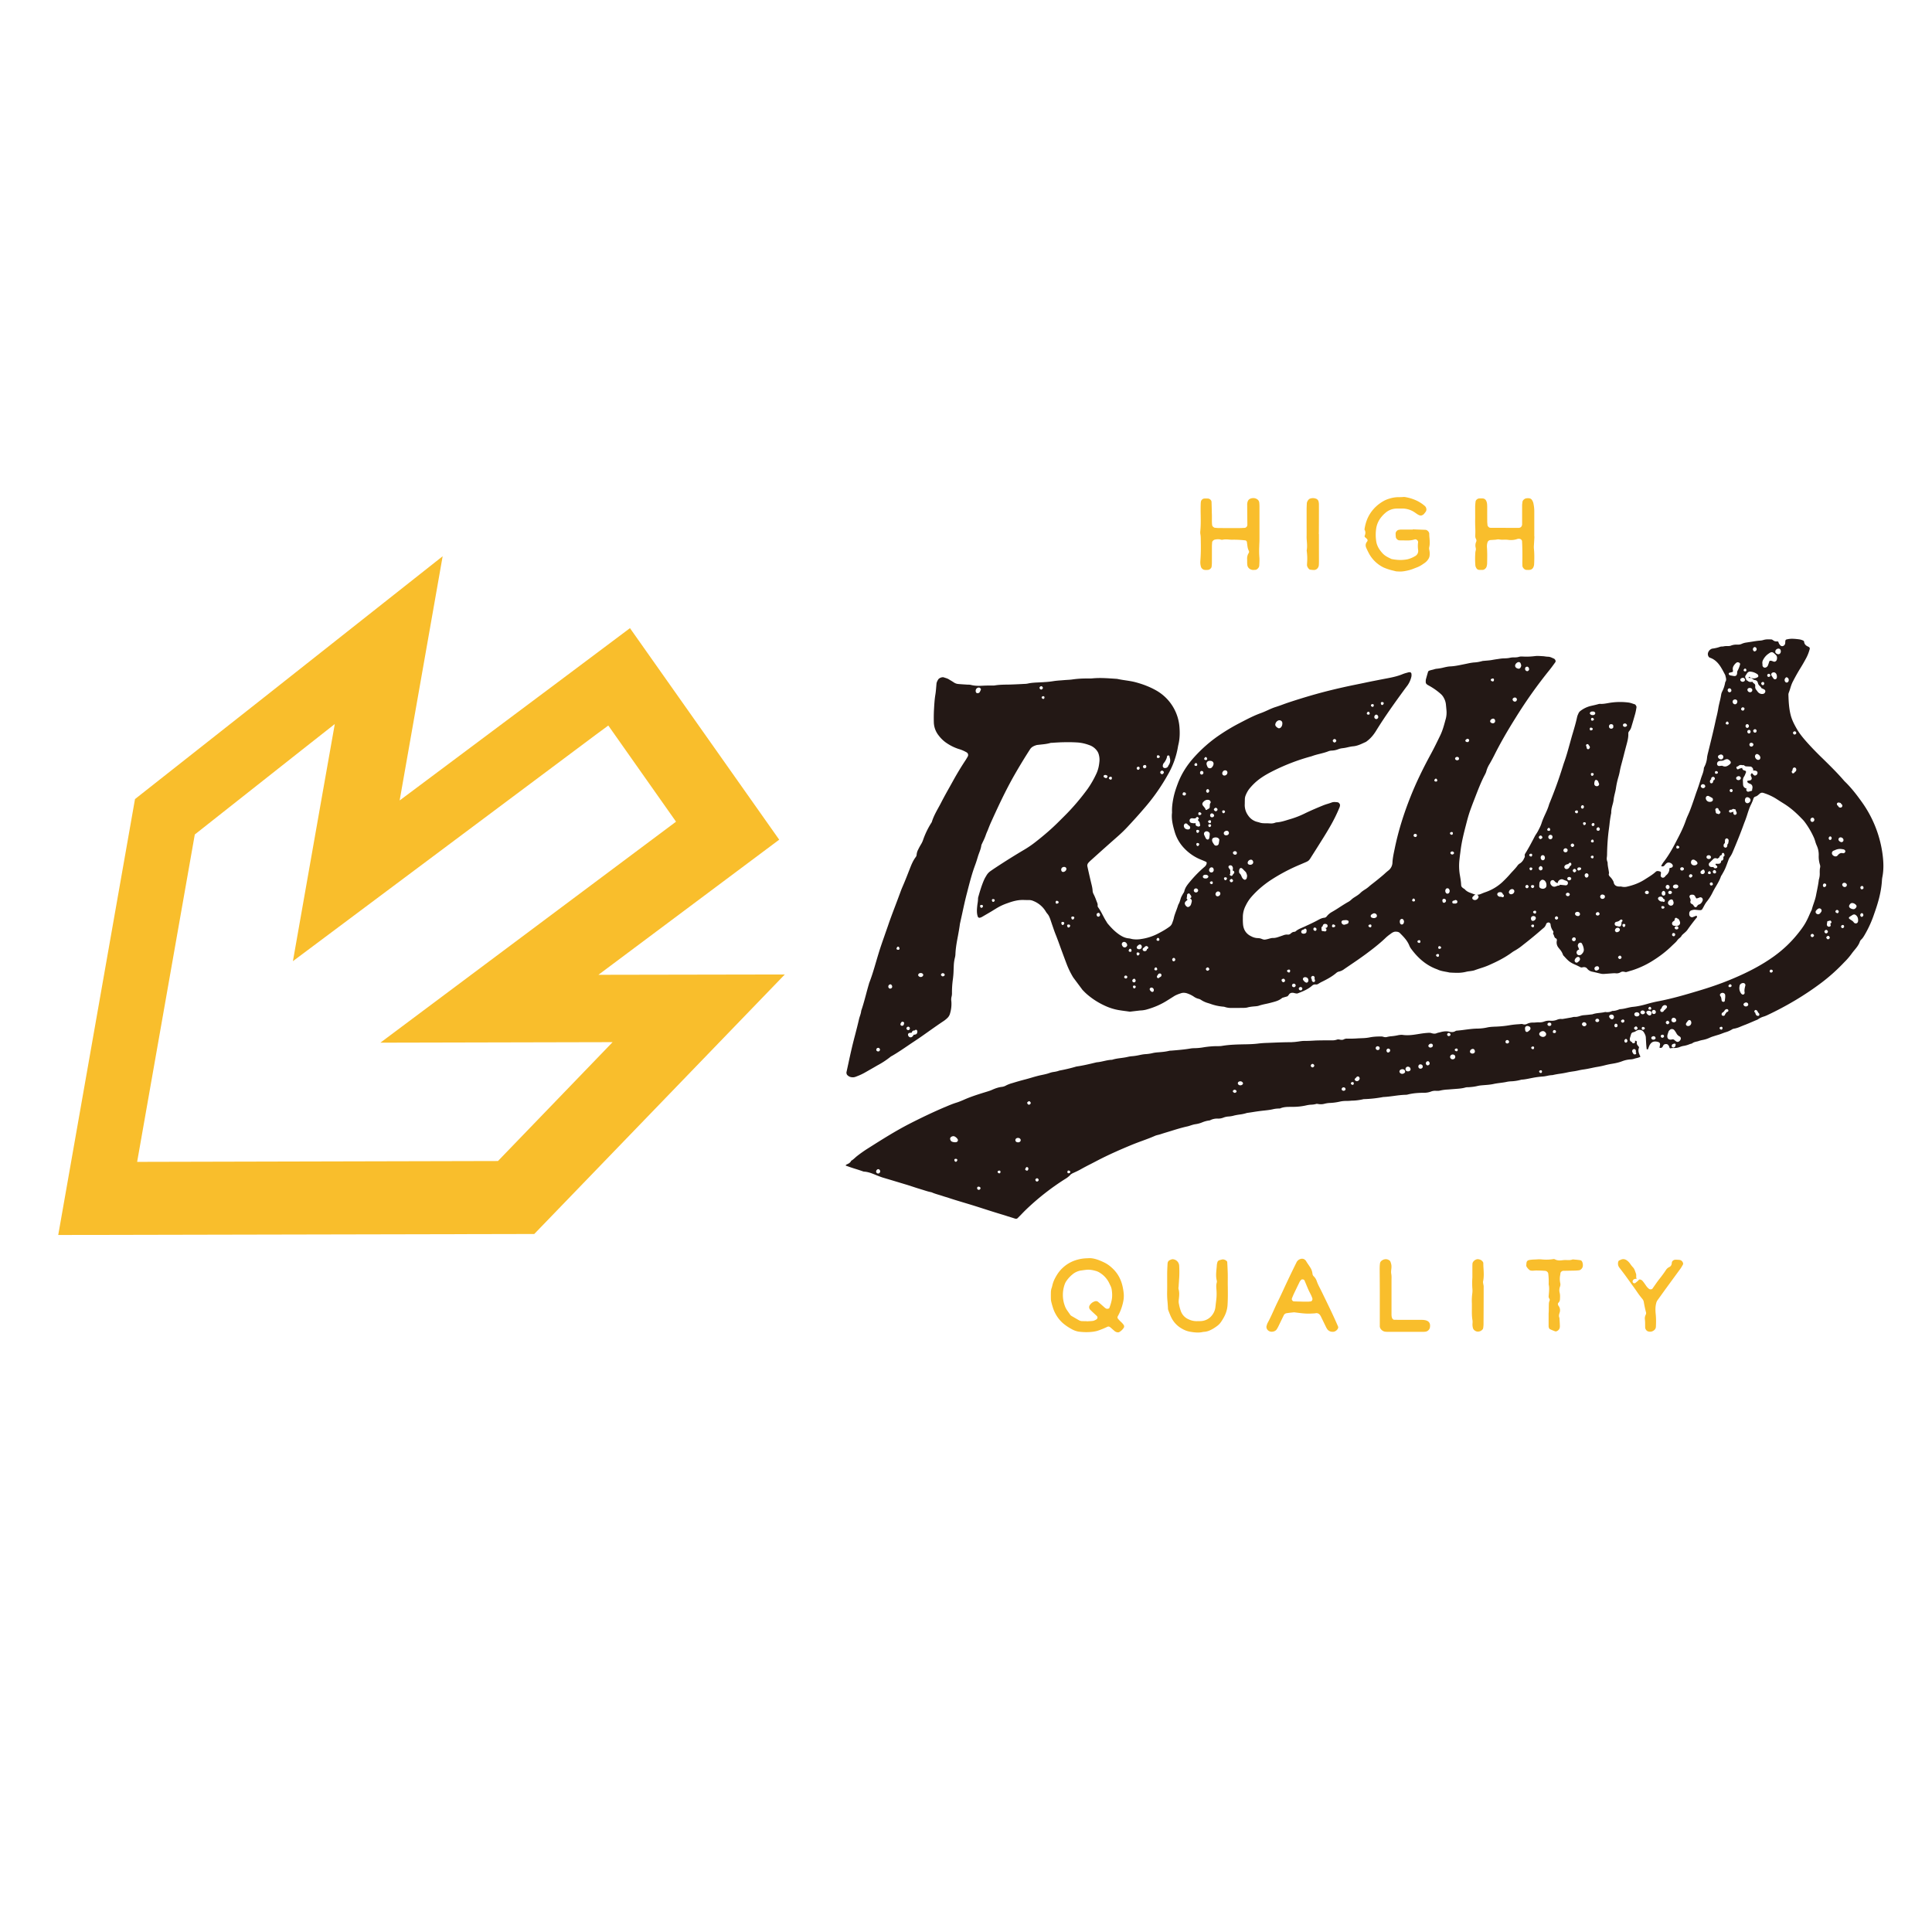 <svg xmlns="http://www.w3.org/2000/svg" xml:space="preserve" id="レイヤー_1" width="70" height="70" x="0" y="0" viewBox="0 0 70 70"><style>.st0{fill-rule:evenodd;clip-rule:evenodd;fill:#f9be2c}</style><path d="M40.497 48.273a.2.2 0 0 1-.117-.05l-.06-.052a2 2 0 0 0-.103-.088.1.1 0 0 0-.062-.02.1.1 0 0 0-.026.006 3 3 0 0 1-.36.147c-.104.032-.247.05-.405.05-.098 0-.2-.007-.295-.02a.8.8 0 0 1-.258-.1 1.7 1.7 0 0 1-.317-.22 1.27 1.27 0 0 1-.349-.56 3 3 0 0 1-.056-.203.5.5 0 0 1-.013-.101 5 5 0 0 1 0-.248.5.5 0 0 1 .032-.163q.012-.037.02-.075c.024-.11.07-.223.148-.353a1.25 1.25 0 0 1 .761-.582c.113-.032.225-.048.365-.052l.07-.004q.17 0 .391.092c.207.086.302.145.444.277.156.146.264.318.332.528q.053.166.075.378a1 1 0 0 1-.02.311c-.04.19-.105.361-.197.525q-.022.042.012.087.043.052.093.099c.046.043.088.084.119.137a.1.1 0 0 1 0 .08.47.47 0 0 1-.169.165.1.1 0 0 1-.045.01zm-1.13-.405a.02.02 0 0 0 .014.006l.063-.004q.077-.002.153-.011a.3.3 0 0 0 .09-.033l.016-.008q.05-.024.06-.07a.08.08 0 0 0-.03-.074l-.156-.145-.077-.075a.13.13 0 0 1-.013-.169.34.34 0 0 1 .185-.137.1.1 0 0 1 .039-.006q.042 0 .076.027.072.06.14.121l.102.09a.2.2 0 0 0 .07.04h.016q.02 0 .04-.006l.019-.004a.02.02 0 0 0 .016-.013q.082-.204.102-.38a1.2 1.2 0 0 0-.019-.325.5.5 0 0 0-.046-.122l-.022-.045a.9.9 0 0 0-.352-.408.5.5 0 0 0-.17-.074 1 1 0 0 0-.248-.04c-.055 0-.117.009-.219.023l-.028.004-.044.006a.65.65 0 0 0-.295.145q-.13.109-.218.242a.5.5 0 0 0-.051.099 1.15 1.15 0 0 0 .009.814c.03.08.079.148.127.214l.063.09c.013.021.036.034.056.046l.112.065.142.082q.053.03.111.034l.076.001zM50.726 20.708l-.056-.002-.035-.002a.3.3 0 0 1-.068-.007l-.078-.02a2 2 0 0 1-.361-.117 1.2 1.2 0 0 1-.507-.47q-.047-.083-.087-.17l-.024-.051c-.045-.093-.039-.17.02-.244.04-.05.012-.086-.023-.118l-.017-.015q-.019-.015-.034-.031-.02-.024-.013-.044c.025-.06.047-.138-.001-.22q-.005-.01-.003-.021a1.6 1.6 0 0 1 .1-.372c.122-.282.326-.505.607-.66a1 1 0 0 1 .195-.078 1.1 1.1 0 0 1 .349-.053q.089 0 .177-.008h.007q.015 0 .023.002c.296.05.535.157.73.328.055.049.072.142.034.199a.7.7 0 0 1-.087.106c-.011.012-.03.02-.048.027a.1.1 0 0 1-.05.012.1.1 0 0 1-.045-.009q-.031-.011-.06-.028-.036-.023-.07-.047l-.048-.033a.8.8 0 0 0-.442-.137h-.101q-.061 0-.124.002a.63.63 0 0 0-.402.166 1 1 0 0 0-.127.13.85.85 0 0 0-.195.425c-.023.16-.022.312.002.467s.098.292.238.442c.081.085.186.136.288.184l.02.01q.016.006.032.008.162.03.3.03.129 0 .25-.024a1 1 0 0 0 .27-.11.214.214 0 0 0 .12-.227 1 1 0 0 1-.002-.277q.005-.034-.023-.07c-.017-.02-.046-.04-.076-.04l-.018.002a.8.8 0 0 1-.24.038h-.034q-.143 0-.287-.003c-.056-.001-.12-.059-.128-.116a1 1 0 0 1-.008-.138c.001-.055.06-.12.115-.127l.026-.004q.021-.005.042-.006h.43a.02.02 0 0 0 .016-.008l.124.005.325.012c.068.003.14.077.141.143q0 .08.009.159c.008.11.017.222-.011.332a.2.2 0 0 0 .004.096l.003.017a.6.6 0 0 1 .005.206.3.3 0 0 1-.034.092.5.5 0 0 1-.165.171l-.03.02a1 1 0 0 1-.214.12l-.071.027c-.074.03-.15.06-.23.08-.102.025-.213.049-.325.049M55.369 20.65l-.069-.002c-.066-.005-.136-.08-.14-.147a3 3 0 0 1-.002-.176 10 10 0 0 0-.011-.712c-.003-.05-.051-.092-.108-.092l-.017.001c-.02 0-.03 0-.04.005a.7.7 0 0 1-.343.032 1 1 0 0 0-.098-.006l-.099.002a.6.6 0 0 1-.123-.01l-.031-.003a.4.4 0 0 0-.07.008q-.022.004-.046.006l-.178.012a.12.12 0 0 0-.097.077.5.5 0 0 0-.022.183c.015.198.01.399.006.594a.4.4 0 0 1-.015.091l-.004.017c-.014.054-.081.114-.134.118a1 1 0 0 1-.14-.001.12.12 0 0 1-.097-.064.24.24 0 0 1-.035-.09 3 3 0 0 1 0-.494l.009-.044a.2.2 0 0 0 .004-.102.33.33 0 0 1 .018-.229.11.11 0 0 0-.004-.086.24.24 0 0 1-.032-.125 3 3 0 0 0 0-.317q-.004-.108-.004-.217.003-.14.001-.281v-.252q.004-.09.015-.175c.007-.055.07-.108.13-.111q.032-.002.065-.002h.041c.095.001.149.05.173.157.01.044.011.092.012.137v.282l.001.251q0 .046.006.093l.004.05c.002.035.055.09.088.093l.037.003 1.002.002c.076 0 .127-.054.127-.135v-.675c0-.042.007-.083.012-.124l.002-.015c.007-.05.072-.11.13-.12a.4.4 0 0 1 .067-.007q.035 0 .066.008a.13.13 0 0 1 .075.05q.042.06.055.12.036.16.034.313v.889q0 .009.004.014l-.004.09q-.007.125-.015.25-.003.06.004.12l.002.024c.016.192.01.385.002.53a.3.3 0 0 1-.027.095.16.16 0 0 1-.118.093 1 1 0 0 1-.07.005M43.666 20.65a.165.165 0 0 1-.158-.132.6.6 0 0 1-.016-.205q.024-.326.015-.677l-.001-.073c0-.07-.001-.143-.015-.215a.4.4 0 0 1-.002-.1c.02-.198.017-.398.014-.591a8 8 0 0 1 0-.369q.001-.053.007-.105a.14.14 0 0 1 .122-.12 1 1 0 0 1 .14.001c.06.004.122.063.124.117q.007.189.01.379l.004.118v.113c-.001.08-.002.163.01.245.006.033.061.083.095.085l.048.005q.048.005.096.006l.452.001h.3q.067-.001.132-.005l.049-.002c.058-.003.103-.054.102-.117q-.004-.355-.006-.712a.4.4 0 0 1 .01-.1q.024-.093.092-.124a.3.3 0 0 1 .12-.027q.056 0 .106.024c.046.02.102.063.11.146q.007.07.007.14v1.175q0 .072-.004.144-.003.052-.004.105l-.002.06a3 3 0 0 0 .005.333c.009.087.004.178 0 .266l-.003.05q-.003.077-.079.133a.1.1 0 0 1-.053.024l-.034.002-.057.003c-.114-.004-.2-.084-.209-.181l-.002-.019-.004-.05v-.056l-.001-.088a.37.37 0 0 1 .059-.224.1.1 0 0 0 .012-.052c-.05-.112-.05-.112-.078-.333-.005-.04-.03-.066-.063-.07a4 4 0 0 0-.395-.024l-.088.001q-.054 0-.108-.006a1 1 0 0 0-.112-.005.5.5 0 0 0-.124.014h-.01q-.029 0-.048-.007a.3.3 0 0 0-.107-.012q-.06 0-.118.015c-.031.009-.084.053-.087.09l-.003.039q-.005.053-.006.104v.293l-.001.312q-.001.06-.008.12l-.002.02c-.005.052-.07.11-.128.116a1 1 0 0 1-.105.003M48.28 48.253a.23.23 0 0 1-.195-.1q-.026-.04-.046-.083l-.175-.36c-.03-.062-.075-.132-.165-.132a.2.2 0 0 0-.053.007c-.096.006-.172.01-.243.01-.129 0-.24-.013-.428-.037l-.085-.011-.076.008a4 4 0 0 0-.2.025.14.14 0 0 0-.1.073l-.108.223-.094.194a1 1 0 0 1-.052.09c-.033.055-.106.091-.182.091a.2.2 0 0 1-.08-.015c-.085-.034-.131-.124-.106-.204l.007-.022q.011-.04.028-.075c.082-.15.153-.306.222-.459q.07-.158.146-.314.119-.241.23-.486a39 39 0 0 1 .461-.96.25.25 0 0 1 .129-.1.2.2 0 0 1 .058-.01.16.16 0 0 1 .116.046l.012.011q.007.006.01.011.047.079.1.154.038.056.075.116a.5.5 0 0 1 .06.158l.005.029c.005.037.01.075.046.11q.076.074.109.17c.033.098.08.19.127.28l.055.11.113.233c.162.333.33.678.478 1.025q.022.049-.026.111l-.013.014-.01.01a.2.2 0 0 1-.15.06m-1.089-1.9q-.036 0-.052.022l-.016.018a.2.2 0 0 0-.03.04q-.11.225-.217.449-.026.057-.05.117l-.019.048q-.01.03.013.065c.015.024.037.038.057.039l.337.009h.2l.04-.004q.016-.003.032-.003.028-.002.048-.03a.1.1 0 0 0 .016-.078c-.022-.073-.056-.14-.09-.206a2 2 0 0 1-.058-.12q-.047-.108-.092-.219l-.045-.107c-.012-.028-.047-.04-.074-.04M43.4 48.28c-.102 0-.207-.016-.305-.033a.9.9 0 0 1-.259-.1.93.93 0 0 1-.352-.33c-.06-.097-.1-.205-.14-.308l-.017-.046a.2.2 0 0 1-.01-.063 5 5 0 0 0-.015-.228 3 3 0 0 1-.015-.339q.004-.2.002-.4v-.276q.001-.148.01-.297l.003-.057c.004-.108.043-.14.157-.176a.1.1 0 0 1 .026-.004l.033.004a.25.25 0 0 1 .206.226c.007.136.012.316-.003.495l-.013.192-.003.056-.003.03a.2.2 0 0 0 0 .083c.036.123.023.244.008.372l-.004.043a.4.4 0 0 0 .007.112l.007.034q.02.107.056.21a.51.51 0 0 0 .288.321.67.67 0 0 0 .334.066h.054q.038 0 .077-.003a.54.54 0 0 0 .403-.234.57.57 0 0 0 .105-.272l.018-.16q.013-.098.021-.194a2 2 0 0 0 0-.251l-.002-.024c-.007-.087-.014-.169.009-.251a.16.16 0 0 0 .003-.081c-.036-.139-.023-.282-.01-.42q.008-.07.012-.14.003-.04.015-.083l.005-.017q.014-.06.08-.079l.07-.02a.2.2 0 0 1 .047-.008.2.2 0 0 1 .106.034q.052.03.054.064.013.212.019.424.002.138 0 .268v.11l.001.056c.003.242.006.471-.009.701q-.015.224-.127.431a2 2 0 0 1-.11.18.6.6 0 0 1-.144.148c-.084.061-.158.11-.24.146a.6.6 0 0 1-.197.06l-.02.002a.3.3 0 0 0-.054.006.8.8 0 0 1-.184.02M50.283 48.256a1 1 0 0 1-.104-.008c-.088-.013-.186-.099-.186-.196V46.77l-.002-.383-.003-.4c0-.058.001-.135.011-.21q.01-.075.092-.121a.24.24 0 0 1 .117-.033.2.2 0 0 1 .103.026q.05.024.065.06a.6.6 0 0 1 .037.132.6.6 0 0 1-.004.145c-.006.056-.012.114 0 .174.011.065.01.134.008.201v1.255c0 .049.003.1.025.148.011.023.042.054.071.054q.27.004.542.003h.427c.043 0 .074 0 .105.004q.143.016.194.09.051.07.024.2a.2.2 0 0 1-.028.055.19.19 0 0 1-.134.08c-.033.003-.051.005-.07.005h-1.29M59.783 48.25c-.056 0-.107-.02-.132-.053a.2.2 0 0 1-.034-.053.2.2 0 0 1-.01-.063l-.001-.08c0-.068 0-.137-.01-.206a.28.28 0 0 1 .032-.16c.005-.011.021-.05.011-.083a4 4 0 0 1-.08-.373.24.24 0 0 0-.05-.113 3 3 0 0 1-.212-.283l-.103-.146q-.082-.112-.162-.225l-.15-.208-.116-.154-.1-.13a.24.24 0 0 1-.038-.187q.008-.052.046-.068l.065-.029a.2.2 0 0 1 .076-.015c.054 0 .106.023.165.073a.6.6 0 0 1 .098.115q.036.053.082.102c.051.051.076.124.1.195l.018.05a.2.2 0 0 1 .005.064v.036q0 .041.016.086l-.013-.004-.023-.003c-.052 0-.1.036-.109.081-.007.034.01.064.04.075a.1.1 0 0 0 .026.005.1.1 0 0 0 .028-.008q.04-.032.079-.066l.016-.014.01-.004q.008-.007.01-.017c.01-.013.028-.03.05-.03a.17.17 0 0 1 .09.042c.043.048.081.103.118.156l.009.013a.5.5 0 0 0 .125.136.1.1 0 0 0 .044.011q.015 0 .03-.002.03-.003.048-.031l.08-.114c.054-.078.11-.158.169-.232q.136-.171.232-.318a.3.3 0 0 1 .123-.11c.074-.036.088-.098.093-.16.003-.056.064-.106.13-.106q.077 0 .14.006a.15.15 0 0 1 .124.085q.026.05.009.082c-.025.047-.055.1-.09.15l-.338.462-.23.315-.27.376a.3.3 0 0 0-.043.105c-.035.135-.028.27-.016.394.014.143.015.293.006.458q-.006.096-.107.149a.2.2 0 0 1-.106.026M56.366 48.24l-.021-.004a2 2 0 0 1-.194-.081c-.004-.002-.016-.011-.03-.044a.2.2 0 0 1-.012-.06v-.466c.006-.049.006-.112.006-.179q0-.084.003-.17a.3.3 0 0 1 .02-.097c.013-.03.017-.053-.003-.085a.14.14 0 0 1-.025-.088l.007-.079c.01-.114.022-.233-.006-.35a2.4 2.4 0 0 0-.014-.388c-.006-.055-.058-.101-.116-.104l-.061-.004a4 4 0 0 0-.217-.008 1 1 0 0 0-.155.007h-.045l-.023-.003a.13.13 0 0 1-.082-.038.5.5 0 0 1-.068-.076c-.017-.023-.034-.051-.03-.084l.003-.035q.002-.035.008-.068c.01-.04.04-.07.081-.08.078-.017.16-.02.239-.023l.076-.004a1 1 0 0 1 .176.004 1.6 1.6 0 0 0 .405-.015.1.1 0 0 1 .048.009q.074.041.17.041.06-.001.121-.01a1 1 0 0 1 .077-.005l.121.002a.4.4 0 0 0 .161-.025l.074.008q.1.007.2.022c.047.009.068.056.076.084a.3.3 0 0 1 .012.132c-.007.07-.074.142-.141.15a2 2 0 0 1-.14.01l-.43.008c-.042.001-.093.044-.098.082l-.009.066a.7.7 0 0 0 0 .293.22.22 0 0 1-.007.129.37.37 0 0 0-.015.22c.02.071.017.143.013.22l-.001.021a.17.17 0 0 1-.046.116c-.013.014-.041.043-.022.084.006.019.01.028.016.037a.26.26 0 0 1 .039.25c-.018.06-.037.122-.005.188l.005.088q.009.11.01.221 0 .106-.089.16a.13.13 0 0 1-.062.021M47.6 20.652a1 1 0 0 1-.138-.014.1.1 0 0 1-.045-.032c-.045-.053-.064-.098-.062-.145l.003-.064a2 2 0 0 0-.013-.436.1.1 0 0 1 0-.027c.02-.107.012-.215.004-.319-.004-.06-.01-.12-.008-.18q.002-.172 0-.345v-.647q.002-.105.008-.211a.23.23 0 0 1 .053-.117.14.14 0 0 1 .074-.052.303.303 0 0 1 .198.003q.083.029.101.109a.5.5 0 0 1 .012.1 118 118 0 0 1-.002.972l-.002.091a.02.02 0 0 0 .004.013l.001 1.016-.003.081-.001.024c-.005.087-.07.18-.178.18zM53.547 48.247c-.08 0-.163-.06-.18-.131a.5.5 0 0 1-.015-.168.5.5 0 0 0-.001-.112c-.025-.137-.023-.279-.022-.415v-.196a2 2 0 0 1 .016-.373.8.8 0 0 0 0-.182 3 3 0 0 1 .002-.387v-.39q0-.053.003-.105c.004-.08.104-.166.193-.166q.103.008.157.065c.025.027.043.05.043.077q.001.1.008.2c.009.154.018.313-.017.467a.2.2 0 0 0 .003.06l.002.016.008.04a.3.3 0 0 1 .009.062q0 .692-.005 1.384a1 1 0 0 1-.015.137.1.1 0 0 1-.03.048.22.22 0 0 1-.159.069" class="st0"/><path d="M36.813 44.158a.1.1 0 0 1-.03-.004l-.269-.084q-.12-.04-.243-.076-.3-.091-.597-.187-.251-.081-.496-.157l-.239-.072c-.2-.06-.412-.123-.614-.192l-.07-.02-.067-.021q-.077-.026-.154-.049c-.095-.028-.192-.057-.283-.098-.106-.02-.2-.05-.292-.08l-.127-.039a7 7 0 0 1-.23-.073l-.213-.069-.687-.207-.082-.024-.157-.047a5 5 0 0 1-.22-.083l-.043-.018c-.123-.05-.252-.1-.395-.108l-.022-.004a8 8 0 0 0-.278-.092 6 6 0 0 1-.365-.124.03.03 0 0 1 .007-.016l.014-.015.018-.01c.059-.026.128-.056.163-.135.045-.022.089-.062.132-.1q.04-.038.079-.068a5 5 0 0 1 .346-.247l.092-.058c.474-.3.964-.61 1.474-.871.456-.233.869-.427 1.26-.594l.029-.011c.132-.057.266-.113.402-.155.092-.028.182-.067.268-.104q.068-.03.134-.057c.228-.091.465-.164.674-.228.075-.023.142-.043.207-.072.142-.064.255-.098.364-.11a.4.4 0 0 0 .15-.051q.085-.044.192-.076l.062-.018q.227-.07.453-.128.113-.03.225-.064.15-.045.292-.079l.086-.018c.09-.019.18-.038.266-.07q.08-.028.162-.038c.062-.01.126-.022.187-.047a6 6 0 0 0 .623-.148c.23-.032.465-.088.691-.143l.043-.01c.087-.006.177-.026.265-.046.095-.021.194-.043.292-.045.111-.036.218-.05.32-.063.086-.012.17-.023.253-.043q.085-.02.172-.025a2 2 0 0 0 .235-.037c.073-.015.148-.031.223-.036.1-.006.18-.018.256-.036q.089-.022.205-.03c.124-.01.264-.02.398-.053q.035-.008.071-.008l.029-.002c.232-.019.459-.038.682-.076.056-.01.115-.011.172-.012a2 2 0 0 0 .292-.03q.26-.042.493-.043h.016c.056 0 .113 0 .17-.01.275-.046.558-.051.831-.057h.021c.15-.003.312-.008.47-.029q.16-.018.319-.022l.127-.005c.239-.01.479-.02.715-.02h.017q.023 0 .042-.003l.032-.002c.064-.002.128-.012.192-.02.07-.011.144-.022.217-.022h.059q.116-.001.231-.008l.123-.007q.174-.005.348-.005h.261a.5.5 0 0 0 .154-.026.14.14 0 0 1 .05-.008q.028 0 .068.01.032.006.058.006a.16.16 0 0 0 .076-.018.23.23 0 0 1 .11-.027 4 4 0 0 0 .412-.01l.17-.007q.136-.005.256-.03.159-.03.358-.03h.062q.027.001.058.01.04.014.086.015a.2.2 0 0 0 .042-.005 1 1 0 0 1 .134-.026q.134-.01.254-.035a.7.7 0 0 1 .149-.019q.025 0 .05.004.075.01.159.01c.138 0 .275-.022.408-.044l.051-.008q.173-.028.317-.035h.021q.04 0 .07.009c.03.01.069.021.111.021a.2.2 0 0 0 .09-.018.5.5 0 0 1 .081-.023l.053-.013a.8.8 0 0 1 .202-.031q.067 0 .129.017a.3.3 0 0 0 .082.011.23.23 0 0 0 .125-.034.1.1 0 0 1 .048-.017q.153-.013.306-.035c.144-.018.292-.038.44-.04q.192-.003.364-.042c.091-.02.19-.024.285-.029h.028c.188-.009.353-.026.505-.053a3 3 0 0 1 .314-.034l.111-.01q.026.001.05.01a.2.2 0 0 0 .061.009.2.2 0 0 0 .079-.019.45.45 0 0 1 .208-.05h.023q.045 0 .088-.004.049-.005.09-.006l.057.002q.083 0 .16-.029a.5.5 0 0 1 .192-.032l.076.004a.5.5 0 0 0 .19-.034.4.4 0 0 1 .14-.033q.023-.001.045.004l.056-.007.276-.048.046-.01a.3.3 0 0 1 .075-.013l.035.001c.06 0 .115-.017.168-.033a.6.6 0 0 1 .128-.029q.113-.008.226-.022l.097-.011c.09-.032.176-.042.26-.051.067-.008.136-.015.204-.033a.3.3 0 0 0 .07.006.36.36 0 0 0 .183-.044h.015q.098 0 .223-.05a.2.2 0 0 1 .057-.015c.084-.005.166-.024.245-.043.072-.017.144-.034.214-.04.18-.017.354-.06.5-.102.153-.044.288-.076.414-.1.5-.095.991-.24 1.425-.37.475-.14.885-.285 1.253-.44.62-.26 1.1-.521 1.516-.82q.493-.356.862-.818c.096-.119.204-.259.29-.415q.07-.129.125-.259.044-.1.09-.193c.021-.085.047-.16.072-.233.03-.088.064-.188.083-.29q.016-.085.034-.17c.026-.13.053-.262.067-.394a.7.7 0 0 0 .033-.258c0-.067 0-.132.016-.193a.2.2 0 0 0-.008-.094 1 1 0 0 1-.044-.339.8.8 0 0 0-.075-.363 1 1 0 0 1-.05-.14q-.019-.065-.044-.127a3 3 0 0 0-.347-.592 1 1 0 0 0-.075-.085l-.054-.055a4 4 0 0 0-.177-.173 3 3 0 0 0-.4-.314l-.169-.106-.164-.105a2 2 0 0 0-.466-.208l-.027-.003a.13.13 0 0 0-.078.025l-.038.033c-.042.036-.077.067-.122.08a.11.11 0 0 0-.08.075c-.019.07-.05.136-.08.2q-.041.082-.07.158-.04.112-.075.224-.023.075-.05.148-.015.045-.033.089l-.03.077c-.13.365-.278.724-.42 1.058q-.032.075-.082.15l-.012.017a.4.4 0 0 0-.044.081c-.127.348-.127.348-.253.57l-.009.013a.1.1 0 0 0-.018.03c-.043.131-.115.253-.184.37a3 3 0 0 0-.124.225q-.082.168-.205.322c-.045.055-.079.118-.109.175q-.029.055-.059.104a.08.08 0 0 1-.058.031l-.02.001q-.03 0-.058-.003l-.065-.006-.066-.006a.3.3 0 0 0-.082.01c-.07.016-.132.041-.118.171.005.05.05.091.099.091q.016 0 .03-.006l.056-.022q.042-.018.076-.03a.1.1 0 0 1 .02.056 7 7 0 0 0-.349.459c-.033.047-.075.083-.12.122q-.042.036-.078.071a.3.3 0 0 1-.087.104.4.4 0 0 0-.084.085c-.03.043-.07.08-.113.12l-.056.052c-.223.223-.48.42-.784.604-.212.127-.44.23-.674.306l-.09.026-.117.036-.023.004q-.02 0-.044-.007a.3.3 0 0 0-.07-.01.15.15 0 0 0-.08.022.27.27 0 0 1-.178.038l-.047-.003-.073.004-.146.011-.17.012h-.017a.4.4 0 0 1-.079-.008l-.151-.036q-.085-.02-.163-.037a.3.3 0 0 1-.186-.11.14.14 0 0 0-.118-.056.2.2 0 0 0-.055.007.1.1 0 0 1-.034.005.1.1 0 0 1-.04-.01 3 3 0 0 0-.196-.094 1 1 0 0 1-.208-.116 1.3 1.3 0 0 1-.147-.143l-.05-.054a.1.1 0 0 1-.03-.042.6.6 0 0 0-.125-.21l-.034-.043a.3.3 0 0 1-.063-.264c.006-.025-.007-.069-.039-.08-.033-.013-.044-.039-.06-.083a.3.3 0 0 0-.033-.074q-.01-.009-.002-.032c.007-.021.017-.05-.002-.074a.47.47 0 0 1-.092-.242.08.08 0 0 0-.08-.07q-.053.01-.072.042-.01.017-.012.03l-.012.028q-.018.035-.038.063-.023.024-.05.046l-.025.02c-.215.19-.449.383-.715.59l-.021.017a2 2 0 0 1-.267.183 1 1 0 0 0-.097.06c-.284.212-.598.36-.867.478-.1.043-.206.078-.308.11q-.102.033-.196.067-.045.015-.096.021l-.037.006-.051.007a1 1 0 0 0-.095.015 1.3 1.3 0 0 1-.348.042q-.13-.001-.262-.01l-.018-.002a2 2 0 0 0-.13-.026c-.107-.02-.21-.038-.303-.085-.369-.13-.68-.376-.954-.75a.5.5 0 0 1-.064-.115c-.075-.187-.213-.324-.346-.457-.042-.042-.114-.046-.143-.046a.2.2 0 0 0-.086.016l-.016.007a.3.3 0 0 0-.052.03l-.051.038q-.08.056-.15.12c-.241.233-.51.437-.743.61-.194.142-.395.28-.59.411l-.173.118a.5.5 0 0 1-.208.098.2.2 0 0 0-.083.044c-.163.14-.355.241-.538.33a1 1 0 0 0-.098.056l-.03.018a.13.13 0 0 1-.066.018l-.03-.002a.16.16 0 0 0-.114.04c-.152.138-.347.214-.518.28a.1.1 0 0 1-.04.009.4.4 0 0 1-.074-.012l-.019-.005a.3.3 0 0 0-.06-.01c-.041 0-.092.006-.128.057-.05.071-.05.071-.105.085l-.097.028-.045.014c-.113.097-.234.129-.363.163l-.06.016a3 3 0 0 1-.167.039c-.079.017-.168.036-.253.065-.042.015-.091.02-.139.024l-.027.002c-.083.008-.17.016-.255.04-.05.013-.107.014-.162.015l-.175.001h-.225a.7.7 0 0 1-.234-.028.3.3 0 0 0-.083-.018 1.8 1.8 0 0 1-.472-.106l-.073-.023a.9.9 0 0 1-.248-.111.3.3 0 0 0-.112-.048.5.5 0 0 1-.148-.069 1 1 0 0 0-.269-.13.4.4 0 0 0-.104-.015.3.3 0 0 0-.098.015c-.1.033-.19.065-.272.12l-.212.133c-.23.148-.482.26-.772.34q-.063.017-.13.025-.035.005-.06.005l-.052.004-.356.042-.122-.017a8 8 0 0 1-.293-.042 2 2 0 0 1-.5-.161 2.7 2.7 0 0 1-.65-.42 2 2 0 0 1-.104-.1l-.047-.048-.337-.452a3 3 0 0 1-.232-.47 51 51 0 0 1-.308-.834l-.076-.2q-.04-.097-.076-.198l-.084-.244-.054-.16-.01-.027c-.024-.06-.049-.123-.098-.176q-.029-.034-.055-.077l-.021-.034a.92.92 0 0 0-.429-.35.4.4 0 0 0-.154-.035h-.09q-.045 0-.088-.002l-.058-.001c-.2 0-.383.056-.553.118a2 2 0 0 0-.427.204 9 9 0 0 1-.312.187l-.18.105a.3.3 0 0 1-.086.032c-.03 0-.055-.014-.063-.035-.05-.13-.036-.269-.023-.403q.005-.045.012-.089.014-.08.016-.164 0-.03.008-.058c.065-.23.127-.437.215-.635q.027-.059.061-.113l.023-.039a.5.5 0 0 1 .131-.146q.102-.072.205-.14c.365-.24.702-.45 1.03-.644q.205-.121.39-.265c.335-.26.618-.507.866-.756l.203-.202c.296-.294.579-.625.84-.982a3.5 3.5 0 0 0 .306-.53c.07-.142.109-.3.123-.498a.7.7 0 0 0-.04-.26.4.4 0 0 0-.06-.104.57.57 0 0 0-.281-.197 1.5 1.5 0 0 0-.394-.09 5 5 0 0 0-.367-.012q-.142 0-.283.005l-.184.01-.068.005-.03.002c-.027 0-.057 0-.087.01-.106.03-.218.042-.327.053l-.127.014q-.02.002-.044.009c-.074.025-.166.057-.225.15-.19.294-.378.603-.558.917-.338.591-.627 1.22-.872 1.762q-.026.06-.05.12l-.058.147c-.027.061-.05.113-.067.166a2 2 0 0 1-.104.241l-.053.114c-.012.1-.043.186-.074.268l-.04.11-.032.105q-.04.135-.089.266c-.104.281-.18.574-.254.858l-.035.137c-.064.243-.118.492-.17.733l-.084.38c-.018.146-.045.29-.07.428-.042.22-.084.444-.093.67a.6.6 0 0 1-.02.132 1.4 1.4 0 0 0-.04.29l-.006.139a3 3 0 0 1-.027.355 3.4 3.4 0 0 0-.032.502.5.5 0 0 1-.017.13.4.4 0 0 0-.006.156 1.2 1.2 0 0 1-.047.444.34.34 0 0 1-.095.163 1 1 0 0 1-.131.108c-.179.118-.356.244-.528.365-.175.124-.351.25-.531.368q-.124.082-.246.165c-.182.124-.369.25-.56.362l-.018.01q-.025.011-.05.031a3 3 0 0 1-.471.309l-.157.091-.13.074-.15.086a2 2 0 0 1-.308.145l-.043.017a.3.3 0 0 1-.105.02l-.05-.004a.25.25 0 0 1-.157-.087c-.016-.019-.02-.045-.025-.076l.003-.021.074-.34q.06-.283.126-.564.053-.221.111-.44c.045-.174.096-.37.14-.563q.013-.057.032-.113c.023-.068.044-.132.05-.202.064-.183.118-.383.17-.576q.05-.192.103-.374l.007-.024q.005-.022.012-.041c.098-.25.174-.511.248-.764q.053-.181.108-.36c.063-.203.135-.405.203-.6l.01-.03.11-.314c.084-.25.18-.5.272-.743l.006-.016q.09-.237.178-.476.03-.083.065-.164c.075-.172.152-.362.242-.596l.01-.023c.063-.165.128-.334.237-.476a.16.16 0 0 0 .028-.09.5.5 0 0 1 .056-.176c.033-.069.067-.13.106-.195a.8.8 0 0 0 .077-.17 3 3 0 0 1 .285-.59c.01-.014.022-.03.028-.05.054-.18.147-.349.236-.511q.053-.094.101-.188c.101-.196.211-.393.318-.583l.11-.198c.151-.273.302-.522.46-.76l.049-.081.025-.044a.11.11 0 0 0-.035-.147 1.3 1.3 0 0 0-.306-.13 1.7 1.7 0 0 1-.377-.18 1.2 1.2 0 0 1-.331-.3.8.8 0 0 1-.179-.467 6 6 0 0 1 .004-.46l.002-.028c.01-.176.02-.358.05-.535.015-.09.022-.183.029-.265l.011-.128c.005-.05.03-.097.058-.145.028-.052.114-.088.173-.088q.017 0 .029.004l.049.016c.05.016.099.031.141.058l.074.045q.055.032.108.068.073.047.153.054.115.01.232.017l.091.006.048.002q.047-.001.087.008c.088.023.182.034.293.034q.075 0 .148-.005.099-.005.197-.006h.17a.4.4 0 0 0 .068-.005c.144-.024.292-.026.436-.029l.095-.001q.19-.006.38-.016l.154-.008a.6.6 0 0 0 .12-.012c.133-.03.272-.036.406-.042l.158-.008.032-.003a3 3 0 0 0 .329-.034c.1-.016.205-.024.306-.031l.119-.01.094-.006q.08-.004.158-.013a3.5 3.5 0 0 1 .53-.037h.108q.066 0 .12-.006l.026-.002q.12-.009.238-.009c.171 0 .346.013.515.024l.101.007q.137.029.284.05c.126.019.255.038.379.07.299.08.555.183.784.317a1.67 1.67 0 0 1 .812 1.31c.018.225.009.419-.029.592l-.007.033q-.01.04-.016.074a3 3 0 0 1-.349.99 7.2 7.2 0 0 1-.895 1.275c-.199.233-.41.463-.572.637q-.18.195-.409.394-.34.299-.676.601l-.259.233a1 1 0 0 0-.079.078c-.039.041-.055.089-.046.134q.068.315.143.626c.022.088.044.178.048.272a.3.3 0 0 0 .037.117q.056.112.095.224l.019.048c.02.05.038.091.03.136a.1.1 0 0 0 .017.064c.067.09.12.192.172.29.038.074.08.156.13.23l.01.02.03.045c.111.132.247.282.421.402.126.087.234.13.349.14q.039.004.078.015.03.008.059.013a1 1 0 0 0 .136.01q.063 0 .126-.007.012 0 .022-.004a1.9 1.9 0 0 0 .672-.218c.15-.078.269-.15.373-.226a.27.27 0 0 0 .104-.128l.018-.05a1 1 0 0 0 .04-.124c.02-.1.057-.196.092-.29q.041-.107.074-.214c.037-.055.058-.126.079-.194l.011-.037a.6.6 0 0 1 .052-.11l.022-.042.017-.028a.2.2 0 0 0 .038-.076c.03-.135.114-.237.204-.345l.025-.03a4.4 4.4 0 0 1 .498-.503.22.22 0 0 0 .075-.103c.009-.028.016-.068-.019-.084a5 5 0 0 0-.198-.084 1.7 1.7 0 0 1-.574-.39 1.45 1.45 0 0 1-.364-.623c-.063-.216-.122-.447-.093-.685-.007-.169.01-.34.057-.562.036-.169.093-.333.144-.47q.193-.527.607-.983.4-.442.878-.772c.247-.17.504-.324.762-.457l.086-.045c.22-.114.448-.232.686-.317.084-.03.167-.068.24-.101.092-.042.188-.086.287-.117q.138-.044.274-.095.116-.043.234-.082c.452-.148.855-.268 1.233-.367a22 22 0 0 1 1.184-.272l.277-.057q.195-.042.39-.08.192-.038.386-.075l.07-.013c.182-.035.376-.075.56-.152q.076-.03.157-.05l.043-.013q.017-.004.039-.005l.025-.003c.019 0 .05.027.053.049a.3.3 0 0 1-.002.123.9.9 0 0 1-.14.31q-.076.099-.15.201c-.328.451-.675.934-.99 1.446q-.142.23-.318.362l-.017.013a.2.2 0 0 1-.034.024l-.056.025c-.128.06-.26.121-.402.133-.068.006-.134.021-.198.035a1.4 1.4 0 0 1-.19.034.6.6 0 0 0-.15.036.7.7 0 0 1-.231.05.4.4 0 0 0-.12.021c-.103.043-.214.07-.32.097-.098.024-.198.05-.296.087a7.4 7.4 0 0 0-1.47.57c-.15.078-.344.187-.519.334q-.147.124-.278.288a1 1 0 0 0-.125.229.4.4 0 0 0-.027.117l-.003.112c0 .04 0 .071-.002.103a.64.64 0 0 0 .123.392.56.56 0 0 0 .352.239q.028.007.054.015c.08.03.16.03.237.03q.053 0 .095.002.041.003.082.004a.4.4 0 0 0 .148-.022q.039-.015.058-.016c.153-.01.297-.056.437-.1l.127-.038a3.3 3.3 0 0 0 .495-.202c.193-.092.399-.181.63-.275q.08-.032.163-.056.073-.022.141-.047a.3.3 0 0 1 .118-.02 1 1 0 0 1 .11.01c.02.003.043.021.061.045.016.022.024.047.021.064l-.003.02a.2.2 0 0 1-.009.041c-.101.25-.228.506-.378.76q-.099.17-.202.335a72 72 0 0 1-.442.701c-.096.157-.096.157-.282.235l-.147.063a6.6 6.6 0 0 0-1.08.577c-.269.184-.49.38-.677.597q-.116.136-.198.308a.9.9 0 0 0-.102.395v.053q-.003.116.007.236.032.3.296.425a.54.54 0 0 0 .22.065q.057 0 .1.01.026.006.051.016c.037.015.074.03.116.03l.02-.002a1 1 0 0 0 .117-.026q.035-.01.06-.017c.039-.009.066-.015.09-.015h.022c.087 0 .164-.027.24-.054l.07-.024.044-.015a.4.4 0 0 1 .142-.032l.035.003h.001a.14.14 0 0 0 .099-.035c.046-.043.084-.063.13-.066.01 0 .038-.004.058-.022.065-.058.144-.092.228-.128l.075-.033.081-.038c.123-.056.25-.115.373-.18l.03-.016c.082-.045.16-.087.25-.094.043-.004.07-.031.089-.055a.6.6 0 0 1 .176-.15 5 5 0 0 0 .307-.19c.093-.059.198-.127.303-.185.038-.02.07-.049.101-.076q.035-.032.07-.058l.07-.045c.064-.04.137-.086.197-.147.042-.042.093-.075.146-.11q.072-.043.14-.1.076-.067.158-.129l.09-.071.028-.022q.113-.09.223-.183.044-.037.086-.075a2 2 0 0 1 .128-.11.38.38 0 0 0 .154-.306c.01-.16.045-.321.078-.477l.016-.078c.126-.593.31-1.191.565-1.83.191-.479.431-.982.734-1.538.114-.21.216-.42.338-.671.085-.176.136-.365.185-.547l.019-.068a.9.9 0 0 0 .021-.297l-.01-.11-.01-.103a.6.6 0 0 0-.067-.218.5.5 0 0 0-.115-.155 2.3 2.3 0 0 0-.415-.295c-.04-.022-.064-.035-.087-.052q-.047-.036-.047-.088c0-.042 0-.071.006-.096q.03-.113.063-.224l.014-.048c.008-.026.03-.04.048-.046q.049-.017.099-.028l.034-.008.042-.012q.048-.016.09-.02a1.6 1.6 0 0 0 .248-.043c.08-.019.164-.038.246-.042.15-.006.296-.037.437-.066l.134-.027.075-.016a2 2 0 0 1 .203-.033 1.3 1.3 0 0 0 .292-.047.3.3 0 0 1 .062-.011l.09-.008c.087-.007.162-.013.235-.028q.095-.017.19-.03l.092-.014q.073-.01.148-.011c.07-.003.141-.005.212-.023a.6.6 0 0 1 .137-.012c.06 0 .122-.002.185-.022a.3.3 0 0 1 .085-.01l.06.001.019.001a2.4 2.4 0 0 0 .4-.016 1 1 0 0 1 .103-.007q.062.001.125.005l.051.003q.05.002.098.01.06.009.117.011c.057.002.109.025.163.05l.057.025.015.018c.03.027.04.077.021.104l-.035.048q-.086.121-.177.236a17 17 0 0 0-1.222 1.722c-.322.513-.57.948-.779 1.367a7 7 0 0 1-.168.311 1 1 0 0 0-.12.27c-.012.047-.037.095-.062.141l-.023.044c-.122.243-.22.5-.316.747l-.069.178q-.064.166-.124.335c-.058.168-.103.341-.146.509-.075.29-.15.586-.188.884l-.016.125a6 6 0 0 0-.028.23 2 2 0 0 0 .01.544c.023.13.045.256.05.383.004.065.034.088.103.135l.02.01c.074.09.171.125.266.159l.062.023a.4.4 0 0 0 .074.02.1.1 0 0 0-.037.016.3.3 0 0 0-.037.033l-.017.017c-.028.026-.032.05-.03.067.002.012.01.035.04.051q.015.007.028.01l.016.004h.002a.14.14 0 0 0 .12-.063c.032-.041.027-.087-.012-.116a.1.1 0 0 0-.027-.014h.009q.073 0 .147-.033.078-.034.158-.062a1.724 1.724 0 0 0 .6-.355q.17-.16.301-.313.045-.051.093-.101c.058-.062.117-.126.168-.198a.3.3 0 0 1 .095-.08.4.4 0 0 0 .137-.174l.021-.04c.01-.02.008-.043.004-.063a.1.1 0 0 1 .017-.071c.128-.205.242-.422.347-.626a1 1 0 0 1 .053-.087q.031-.046.058-.095l.022-.042c.042-.082.086-.166.114-.257.034-.106.08-.21.126-.31.047-.101.095-.206.13-.315l.02-.065c.204-.5.345-.889.486-1.342l.01-.03q.02-.069.045-.138c.078-.217.14-.442.2-.659l.045-.162q.03-.11.063-.22l.006-.019c.056-.19.115-.388.157-.588a.5.5 0 0 1 .03-.085l.019-.043a.23.23 0 0 1 .075-.091 1 1 0 0 1 .37-.176l.109-.025q.087-.019.171-.043a.2.2 0 0 1 .048-.008l.054.002c.08 0 .157-.014.232-.027l.05-.009a2.4 2.4 0 0 1 .702-.014c.057.007.115.027.171.046l.062.02c.022.007.062.077.058.1l-.007.045q-.016.103-.04.195l-.074.258-.006.02-.06.202a.4.4 0 0 1-.073.143c-.018.024-.038.05-.037.09.007.147-.033.292-.071.432l-.021.078-.055.21-.008.034q-.052.206-.108.41-.025.095-.043.192-.02.113-.053.222a3 3 0 0 0-.092.424 2 2 0 0 1-.035.163c-.021.087-.042.172-.049.26a1 1 0 0 1-.027.126c-.028.1-.06.213-.057.331a4 4 0 0 0-.063.413q-.01.09-.023.18c-.038.279-.059.57-.065.892q0 .07-.01.136a.3.3 0 0 0 .013.122l.007.024a.1.1 0 0 1 .01.035c0 .074.013.147.026.216.01.057.022.115.025.172-.021.03-.009.078.035.12a.6.6 0 0 1 .132.191c.012.106.085.165.21.165l.038-.001c.019 0 .032.003.047.006a.4.4 0 0 0 .092.01q.044 0 .08-.007c.26-.057.482-.146.674-.272l.085-.054c.102-.064.207-.131.3-.217a.1.1 0 0 1 .073-.026q.037 0 .088.019c.016.006.03.026.029.04l-.005.044q-.005.03-.007.063c-.001.032.027.057.042.065q.023.011.038.01a.1.1 0 0 0 .032-.006c.031-.013.049-.037.063-.056l.02-.023a.3.3 0 0 0 .122-.247c0-.005 0-.018.036-.024q.064-.009.082-.048c.006-.013.012-.04-.01-.073a.17.17 0 0 0-.135-.072q-.048 0-.083.03-.03.026-.054.057l-.021.024a.08.08 0 0 1-.066.028.2.2 0 0 1-.048-.007.7.7 0 0 1 .097-.163c.178-.232.316-.481.416-.673l.028-.054c.127-.242.258-.493.35-.76q.036-.104.083-.204l.053-.122c.064-.16.12-.325.175-.485.034-.102.065-.196.1-.29.04-.11.09-.258.134-.408q.019-.06.041-.12c.032-.084.063-.17.07-.264q0-.025.015-.049a.9.9 0 0 0 .102-.354c.008-.058.022-.117.035-.168l.085-.347c.061-.249.124-.507.179-.765q.019-.09.04-.176a4 4 0 0 0 .066-.313c.012-.08.032-.16.05-.238q.032-.122.053-.25a.4.4 0 0 1 .037-.122c.055-.107.092-.22.113-.348.05-.059.03-.137.012-.2l-.012-.05-.053-.101a3 3 0 0 0-.11-.194c-.115-.18-.237-.284-.394-.337-.055-.019-.083-.104-.07-.162a.23.23 0 0 1 .079-.127q.019-.015.045-.028a.1.1 0 0 1 .028-.01c.117-.016.206-.037.286-.067a.2.2 0 0 1 .067-.01.4.4 0 0 0 .07-.007c.04-.01.08-.01.124-.01h.018c.036 0 .077 0 .113-.015a.54.54 0 0 1 .222-.037h.043a.3.3 0 0 0 .12-.024.6.6 0 0 1 .159-.049l.182-.028.014-.002c.11-.018.222-.037.334-.044a.5.5 0 0 0 .115-.024.6.6 0 0 1 .166-.02l.105.002c.027 0 .051.017.072.032q.053.041.115.041h.032c.033 0 .041.008.047.03q.015.055.062.108a.1.1 0 0 0 .07.034q.023 0 .046-.011a.12.12 0 0 0 .063-.082.4.4 0 0 0 .005-.058v-.019c.002-.037.016-.065.036-.07a.8.8 0 0 1 .236-.028q.122.005.247.023a.5.5 0 0 1 .125.04c.03.013.036.03.038.044q.012.115.127.168.03.014.06.032c.006.005.02.039.02.049a1.5 1.5 0 0 1-.153.384c-.06.112-.129.23-.215.368a7 7 0 0 0-.23.411l-.014.027c-.043.08-.07.165-.095.246a2 2 0 0 1-.054.159.2.2 0 0 0-.014.087c.008.243.02.48.079.715.041.17.12.326.2.469.106.194.243.359.363.495.147.167.312.34.52.545l.088.085c.254.25.518.508.756.785q.033.037.069.071c.225.223.407.464.571.692a4.2 4.2 0 0 1 .76 1.88c.046.33.047.596.001.84a1 1 0 0 0-.019.146c-.027.445-.156.856-.279 1.2a4 4 0 0 1-.331.74l-.017.03c-.037.061-.07.118-.12.164a.2.2 0 0 0-.052.075c-.04.12-.12.219-.2.314q-.06.072-.113.146a2.5 2.5 0 0 1-.26.297l-.043.045q-.361.375-.77.685c-.596.45-1.264.85-1.986 1.188q-.054.025-.112.043a.7.7 0 0 0-.222.11l-.092.037-.226.097-.122.05-.018.006q-.097.038-.192.078c-.046.02-.098.037-.164.053l-.026.005c-.03.006-.062.012-.09.032a.9.9 0 0 1-.23.1 2 2 0 0 0-.126.045c-.073.03-.152.053-.228.075l-.145.046-.072.03a1.047 1.047 0 0 1-.258.084 1 1 0 0 0-.146.038q-.037.014-.075.02c-.057.013-.118.027-.17.072a.5.5 0 0 0-.101.03 1 1 0 0 1-.186.053.6.6 0 0 0-.147.04.5.5 0 0 1-.19.038h-.028a.5.5 0 0 0-.13.013c-.007 0-.02-.003-.03-.025l-.005-.017a.2.2 0 0 0-.053-.092.1.1 0 0 0-.07-.022c-.033 0-.076.012-.093.045-.049.09-.049.09-.11.095h-.027a.3.3 0 0 1 .009-.08l.007-.038c.006-.044-.017-.08-.064-.096l-.032-.009a.4.4 0 0 0-.081-.01c-.113 0-.167.071-.205.14q-.02.042-.035.086l-.019.049c-.005.012-.007.012-.013.012l-.024-.004c-.012-.004-.013-.006-.013-.012l-.006-.06q-.006-.058-.01-.114l-.007-.123-.007-.124c-.005-.066-.036-.123-.064-.172a.186.186 0 0 0-.242-.082q-.025.011-.05.026a.3.3 0 0 1-.099.043.1.1 0 0 0-.08.075l-.04.133a.2.2 0 0 0-.006.044c-.001.048.023.083.066.095l.007.002.006.02c.016.03.06.031.062.031a.05.05 0 0 0 .04-.021.08.08 0 0 0 .006-.068h.002q.02 0 .04-.003.013.02.033.034a.13.13 0 0 0 .02.13q.01.015.023.027l.018.022q.014.03.012.035c-.05.114-.001.217.037.3q.01.016.01.02c0 .008-.004.017-.006.018a.6.6 0 0 1-.132.043 1 1 0 0 0-.102.029.5.5 0 0 1-.115.018c-.113.008-.207.03-.305.067-.104.04-.223.07-.373.093a3 3 0 0 0-.247.052 3 3 0 0 1-.243.053 4 4 0 0 0-.235.045c-.096.02-.196.041-.292.054a2 2 0 0 0-.185.034q-.07.016-.133.027l-.094.014c-.069.01-.13.02-.191.034q-.127.028-.256.046a3 3 0 0 0-.273.05h-.003a1 1 0 0 0-.185.026c-.052.01-.106.022-.159.025a3 3 0 0 0-.36.046l-.102.02c-.103.021-.21.043-.316.048a1.6 1.6 0 0 1-.39.061 1 1 0 0 0-.149.02c-.073.017-.15.026-.224.036s-.157.02-.236.037c-.119.027-.243.036-.363.045l-.093.008a1 1 0 0 0-.149.025c-.11.026-.22.036-.312.042l-.03.001q-.041-.002-.087.01c-.12.035-.247.043-.37.052l-.155.012-.099.008a1.6 1.6 0 0 0-.299.04.3.3 0 0 1-.084.008l-.07-.001a.4.4 0 0 0-.17.028.7.7 0 0 1-.267.043c-.183.003-.38.013-.578.065a.3.3 0 0 1-.06.008c-.146.003-.292.022-.432.041-.13.017-.26.035-.39.04a4.4 4.4 0 0 1-.711.077 2 2 0 0 1-.39.054q-.051 0-.103.006-.052.004-.105.005h-.024c-.095 0-.172.008-.242.025a2 2 0 0 1-.383.049 1 1 0 0 0-.185.032.5.5 0 0 1-.126.014q-.05-.001-.095-.01l-.047-.006a.8.8 0 0 1-.203.032 1 1 0 0 0-.166.023 2.2 2.2 0 0 1-.524.055l-.06.001c-.125.001-.255.003-.38.059l-.062.001a1 1 0 0 0-.18.023c-.108.027-.22.038-.327.05a7 7 0 0 0-.384.051q-.12.02-.242.036a1.4 1.4 0 0 1-.267.058c-.076.011-.154.023-.23.045a1 1 0 0 1-.168.026.6.6 0 0 0-.187.04.5.5 0 0 1-.195.036.56.56 0 0 0-.297.065 1 1 0 0 0-.271.069 1 1 0 0 1-.266.071c-.057.01-.112.028-.16.043a1 1 0 0 1-.118.035c-.201.044-.4.105-.592.165l-.237.072-.08.025q-.064.023-.123.038l-.02.005c-.04.01-.084.02-.124.038-.153.068-.318.128-.462.181q-.194.07-.372.142c-.365.151-.843.356-1.305.6l-.187.097a9 9 0 0 0-.384.204q-.081.044-.167.083l-.073.034c-.041.019-.084.038-.117.076a.8.8 0 0 1-.185.145l-.033.021a9 9 0 0 0-1.383 1.088q-.093.091-.182.185l-.12.121a.08.08 0 0 1-.061.026m-1.369-1.161c-.009.001-.027.004-.034.02l-.005.021-.002.02c.005.025.024.052.065.052.016 0 .04-.017.047-.028.014-.02.012-.037.008-.048-.008-.017-.022-.026-.03-.03a.1.1 0 0 0-.032-.01l-.013.003.003-.001zm2.128-.306a.1.1 0 0 0-.024.008c-.014.01-.032.021-.034.045-.002.025.014.04.021.049.01.01.027.017.04.017a.1.1 0 0 0 .023-.008c.014-.01.032-.022.035-.045.002-.024-.013-.04-.021-.048a.05.05 0 0 0-.04-.018m-5.755-.33a.1.1 0 0 0-.027.008c-.032.022-.059.065-.04.106a.07.07 0 0 0 .065.044c.021 0 .043-.01.058-.029.027-.033.024-.076-.007-.109a.07.07 0 0 0-.049-.02m4.377.053-.02.006a.042.042 0 0 0-.01.075l.018.011.023.007a.042.042 0 0 0 .042-.036l.002-.018a.04.04 0 0 0-.015-.038.1.1 0 0 0-.027-.01zm2.524-.005-.018.004a.04.04 0 0 0-.024.033l-.002.018a.04.04 0 0 0 .015.038c.004.003.022.009.027.009l.034-.009a.04.04 0 0 0 .028-.035.04.04 0 0 0-.019-.04l-.018-.011zm-1.56-.074-.008.01a.04.04 0 0 0 .016.054l.019.01.022.007a.04.04 0 0 0 .033-.016.04.04 0 0 0 .014-.033c.016-.029.002-.058-.02-.074a.1.1 0 0 0-.025-.008H37.2a.04.04 0 0 0-.028.021.1.1 0 0 0-.014.03m-2.538-.35a.042.042 0 0 0-.039.06l.01.022q.01.022.036.025a.04.04 0 0 0 .039-.02l.013-.02a.042.042 0 0 0-.033-.065zm2.27-.597a.1.1 0 0 0 .08-.038c.012-.015.011-.033.011-.043 0 0 0-.019-.006-.03a.1.1 0 0 0-.091-.049h-.002c-.051 0-.088.03-.092.072-.005.047.028.082.082.087zm-2.347-.223c-.035 0-.082.016-.106.052q-.02.031-.006.075c.004.012.02.053.058.07a.3.3 0 0 0 .155.02.1.1 0 0 0 .04-.02s.024-.022.023-.043c0-.015 0-.03-.01-.045a.27.27 0 0 0-.119-.103.1.1 0 0 0-.035-.006m2.742-1.267a.1.1 0 0 0-.027.009l-.025.02a.041.041 0 0 0-.005.06c.011.016.024.035.05.037.027 0 .041-.015.05-.024a.05.05 0 0 0 .017-.03c0-.009.002-.023-.008-.034l-.02-.024a.04.04 0 0 0-.032-.014m7.45-.415a.08.08 0 0 0-.054.024.042.042 0 0 0 .006.065l.025.017.023.007a.04.04 0 0 0 .02-.004l.025-.013a.04.04 0 0 0 .022-.027.04.04 0 0 0-.006-.034c-.021-.03-.047-.035-.06-.035m3.947-.088a.07.07 0 0 0-.049.018c-.029.027-.024.055-.02.066.005.014.021.038.068.042a.07.07 0 0 0 .047-.018.05.05 0 0 0 .021-.028c.003-.01.005-.023-.002-.035-.008-.015-.017-.032-.038-.04zm-3.745-.218c-.044 0-.088.024-.089.07q0 .027.02.047a.1.1 0 0 0 .104.023c.004-.001.026-.007.034-.016.017-.016.04-.038.025-.068a.1.1 0 0 0-.088-.056zm4.06.028-.022.006a.04.04 0 0 0-.03.033.04.04 0 0 0 .016.041l.019.013c.003.003.02.008.024.008a.04.04 0 0 0 .042-.035l.003-.019a.042.042 0 0 0-.052-.047m.201-.205c-.029 0-.048.02-.06.036l-.029.03-.015.014a.04.04 0 0 0-.012.033q.001.019.017.03l.027.02a.05.05 0 0 0 .028.009q.062-.001.092-.05c.009-.013.022-.039.014-.065-.015-.05-.045-.057-.062-.057m1.608-.262c-.066.005-.089.04-.098.06a.07.07 0 0 0 .008.063.11.11 0 0 0 .09.046q.068-.007.098-.055a.04.04 0 0 0 .005-.033.1.1 0 0 0-.013-.041.1.1 0 0 0-.084-.04zm5.01.04-.02.005a.04.04 0 0 0-.03.034.04.04 0 0 0 .018.04l.016.012c.004.002.02.007.024.007a.04.04 0 0 0 .042-.035l.002-.016a.042.042 0 0 0-.041-.049zm-4.808-.132a.1.1 0 0 0-.03.006.09.09 0 0 0-.052.103c.008.038.042.062.087.062.067-.003.087-.04.094-.062 0-.067-.034-.092-.062-.102a.1.1 0 0 0-.037-.007m.456-.084a.07.07 0 0 0-.055.023.08.08 0 0 0-.02.058.076.076 0 0 0 .08.077l.022-.004a.08.08 0 0 0 .053-.046.08.08 0 0 0-.005-.065.08.08 0 0 0-.058-.041zm-3.91-.016c-.024 0-.04.017-.048.027a.05.05 0 0 0-.015.031c0 .01-.001.024.009.034.012.016.027.034.052.035.025 0 .04-.017.05-.027 0 0 .016-.017.015-.035 0-.01.002-.024-.01-.033-.014-.016-.028-.032-.052-.032m4.17-.097a.08.08 0 0 0-.053.034.08.08 0 0 0-.009.063c.005.022.03.054.061.054.036-.004.053-.02.062-.032a.08.08 0 0 0 .008-.067l-.012-.022c-.009-.012-.022-.031-.048-.031zm.911-.244a.1.1 0 0 0-.033.005.09.09 0 0 0-.063.096c.012.048.045.074.09.074q.08-.003.094-.074a.08.08 0 0 0-.017-.07.1.1 0 0 0-.07-.031m6.56-.011a.04.04 0 0 0 .025.008l.02-.001a.04.04 0 0 0 .04-.039.04.04 0 0 0-.018-.037l.007-.03a.1.1 0 0 0-.014-.06c-.012-.02-.036-.026-.053-.026l-.024.005c-.041.021-.055.066-.034.11q.013.025.029.044l.004.013a.03.03 0 0 0 .017.013m-5.835-.192a.1.1 0 0 0-.045.013.1.1 0 0 0-.057.094q0 .016.011.027a.1.1 0 0 0 .107.032.08.08 0 0 0 .053-.04q.015-.03.001-.07c-.017-.049-.051-.056-.07-.056m-3.063-.011a.07.07 0 0 0-.051.028.08.08 0 0 0-.011.062c.005.022.027.053.056.053.05-.008.079-.043.074-.088-.002-.025-.021-.037-.032-.044a.06.06 0 0 0-.036-.011m-18.488-.025c-.01.001-.03.004-.044.021s-.03.063 0 .087a.08.08 0 0 0 .052.021c.031 0 .056-.02.063-.054.006-.024-.008-.043-.016-.052-.005-.01-.023-.025-.042-.025zm20.953.025-.023.005a.04.04 0 0 0-.031.037.04.04 0 0 0 .023.042l.02.01.02.004a.042.042 0 0 0 .042-.036l.001-.016A.04.04 0 0 0 52.8 38a.04.04 0 0 0-.038-.01m-2.845-.083c-.021 0-.05.01-.062.032a.07.07 0 0 0-.006.06c.006.015.02.035.053.046h.011c.023 0 .032-.003.038-.007a.06.06 0 0 0 .026-.021c.017-.033.012-.057.005-.072-.005-.01-.02-.03-.053-.037zm5.612.01-.02.006a.042.042 0 0 0-.013.073l.017.012a.1.1 0 0 0 .026.008l.015-.003a.04.04 0 0 0 .026-.031l.003-.019a.04.04 0 0 0-.013-.039.1.1 0 0 0-.028-.01zm-3.687-.103-.024.004q-.02.009-.036.022c-.039.038-.031.065-.023.078a.08.08 0 0 0 .067.038.1.1 0 0 0 .041-.009c.032-.013.043-.034.047-.05a.07.07 0 0 0-.015-.062c-.014-.018-.036-.02-.048-.02zm8.799.003-.02.01c-.028.003-.05.031-.053.07q0 .02.012.034a.1.1 0 0 0 .055.024c.042-.014.06-.032.066-.055l.001-.019a.042.042 0 0 0-.032-.07zm-6.03-.134q-.036.001-.052.025c-.021.034-.01.06-.005.069s.021.03.06.03c.025 0 .04-.015.047-.023.011-.01.024-.037.011-.057-.007-.015-.015-.03-.034-.039zm4.3-.04a.04.04 0 0 0-.034.018c-.011.013-.022.026-.024.045a.1.1 0 0 0 .011.044c.005.009.019.025.037.026h.003c.024 0 .032-.007.036-.012l.019-.026a.04.04 0 0 0 .004-.04l-.013-.03a.04.04 0 0 0-.038-.024m1.696.013q.03 0 .057.023c.013.012.056.046.056.046q.03.023.061.023.048 0 .088-.05c.03-.037.032-.068.029-.088a.09.09 0 0 0-.046-.06.26.26 0 0 1-.118-.122 1 1 0 0 0-.064-.095l-.01-.012a.11.11 0 0 0-.084-.037q-.047 0-.074.03l-.012.011a.13.13 0 0 0-.041.06q-.007.024-.015.047c-.013.04-.03.087-.023.14.007.06.051.095.118.095l.04-.004a.1.1 0 0 1 .038-.007m-.7-.114a.1.1 0 0 0-.069.034.05.05 0 0 0-.009.039c.003.01.014.037.038.047a.094.094 0 0 0 .105-.022.04.04 0 0 0 .007-.05c-.006-.014-.014-.032-.034-.04a.1.1 0 0 0-.037-.008m.33-.053c-.043 0-.058.021-.063.034-.005.012-.01.037.02.064.007.007.02.012.03.012a.1.1 0 0 0 .031-.008c.02-.008.042-.033.033-.056-.004-.015-.013-.045-.045-.046zm-27.203-.076a.4.4 0 0 1-.06.008c-.012 0-.047.001-.066.03q-.02.026-.004.068a.1.1 0 0 0 .03.044.1.1 0 0 0 .055.021q.03 0 .06-.023a.2.2 0 0 0 .054-.071h.013c.084-.012.111-.028.119-.11v-.002c0-.005 0-.025-.007-.036l-.007-.012a.04.04 0 0 0-.03-.02h-.006a.04.04 0 0 0-.03.011l-.01.012c-.06.003-.097.013-.11.08m22.863-.055a.16.16 0 0 0-.097.041c-.033.027-.035.056-.034.071.003.022.016.053.066.08a.15.15 0 0 0 .071.018.12.12 0 0 0 .107-.064c.001-.002.003-.005.005-.025.002-.013.004-.032-.008-.05q-.047-.072-.11-.071m-3.42.068a.1.1 0 0 0-.022.008c-.028.026-.026.05-.023.063.004.012.015.034.052.043h.001a.1.1 0 0 0 .049-.018.05.05 0 0 0 .017-.03c.002-.008.002-.022-.007-.033l-.014-.018a.04.04 0 0 0-.033-.015zm3.839-.107c-.016 0-.038.006-.045.025l-.01.028a.04.04 0 0 0 .002.033q.008.016.025.02l.028.005.016-.004c.012-.002.028-.005.033-.02a.1.1 0 0 0 .008-.042c0-.022-.03-.04-.042-.043zm-.983-.147a.08.08 0 0 0-.081.078c-.002.02.002.04.004.057l.002.016c.008.061.049.066.061.066q.027 0 .055-.026l.013-.01.039-.034a.09.09 0 0 0 .023-.063.07.07 0 0 0-.026-.053.15.15 0 0 0-.086-.031zm-22.446.028a.1.1 0 0 0-.045.04.05.05 0 0 0 0 .034c.018.042.046.048.061.048a.06.06 0 0 0 .05-.027c.009-.011.01-.037.01-.044a.05.05 0 0 0-.022-.038.06.06 0 0 0-.038-.016zm26.383-.012a.1.1 0 0 0-.027.01l-.024.02a.041.041 0 0 0-.005.06c.01.014.024.033.049.035.027 0 .041-.015.05-.023a.05.05 0 0 0 .016-.03c0-.01.002-.023-.007-.033l-.02-.024a.04.04 0 0 0-.032-.015m.254.017a.1.1 0 0 0-.025.007.04.04 0 0 0-.017.036v.023q.002.022.021.034l.022.006a.04.04 0 0 0 .018-.004l.026-.013a.042.042 0 0 0-.003-.076l-.027-.01zm2.828-.002-.022.007a.04.04 0 0 0-.028.034.04.04 0 0 0 .017.04l.018.013c.004.003.02.008.025.008l.016-.003a.04.04 0 0 0 .026-.032l.003-.022a.04.04 0 0 0-.015-.038.1.1 0 0 0-.027-.01zm-3.812-.113a.04.04 0 0 0-.03.016q-.016.016-.02.04a.08.08 0 0 0 .017.058.05.05 0 0 0 .034.015c.007 0 .023-.004.023-.004.01-.003.036-.016.038-.038a.1.1 0 0 0 .001-.043c-.006-.019-.02-.028-.026-.034a.05.05 0 0 0-.03-.01zm-1.147-.054a.08.08 0 0 0-.074.052c-.015.034.016.07.035.081a.1.1 0 0 0 .046.013c.017 0 .05-.006.073-.048a.04.04 0 0 0-.001-.042c-.009-.018-.017-.034-.035-.043a.1.1 0 0 0-.044-.013m3.813-.079q-.035 0-.063.042l-.042.055c-.023.033-.022.058-.016.074.004.012.017.034.051.043a.1.1 0 0 0 .06-.002c.05-.018.079-.06.081-.117l-.003-.02a.1.1 0 0 0-.009-.032c-.018-.037-.045-.043-.059-.043m-5.081.093c-.019.003-.032.013-.04.02-.007.005-.02.019-.021.035 0 .01-.002.025.01.035.013.014.024.026.043.03l.01.001a.1.1 0 0 0 .054-.012c.024-.014.023-.04.023-.051.002-.015-.008-.041-.03-.048a.1.1 0 0 0-.04-.01zm-23.432-.033a.04.04 0 0 0-.033.016c-.001.001-.01.01-.01.012-.02.031-.037.06-.023.09.005.01.018.027.05.03.024 0 .05-.01.062-.032a.1.1 0 0 0 .009-.043l.006-.01a.04.04 0 0 0-.024-.051l-.021-.009zm27.725-.035a.1.1 0 0 0-.028.01c-.016.011-.036.025-.037.05-.003.024.014.04.023.05a.05.05 0 0 0 .031.017h.007q.021 0 .027-.007l.024-.021a.04.04 0 0 0 .006-.058l-.02-.025a.04.04 0 0 0-.03-.016zm-1.634-.04-.019.004-.02.017a.04.04 0 0 0-.015.03q0 .019.012.031c.009.011.02.026.043.028.027 0 .052-.015.061-.036l.004-.02v.001q.001 0 .002-.01a.04.04 0 0 0-.014-.03.04.04 0 0 0-.026-.018h-.01q-.013 0-.018.002m1.85-.067c-.015 0-.053.005-.071.056a.08.08 0 0 0 .003.068c.006.011.02.03.053.038l.023.003a.1.1 0 0 0 .077-.036.04.04 0 0 0 .012-.029c0-.04-.02-.074-.057-.09a.1.1 0 0 0-.04-.01m-2.763.035a.07.07 0 0 0-.047.016c-.03.027-.026.054-.022.065.005.014.02.038.067.041.023 0 .037-.01.046-.016a.05.05 0 0 0 .022-.029c.002-.008.005-.023-.003-.035-.008-.015-.018-.031-.038-.038zm.515-.149q-.013 0-.026.003c-.018.005-.056.02-.06.055-.003.03.017.058.03.07.008.01.04.042.077.042.03-.003.052-.025.062-.057a.09.09 0 0 0-.012-.079.09.09 0 0 0-.071-.034m.915-.085c-.044 0-.088.025-.089.073q0 .028.02.05a.1.1 0 0 0 .07.028c.046 0 .094-.026.095-.073s-.044-.075-.09-.078zm4.291.013.007.027q.01.046.04.073.007.01.025.014l.035.004a.042.042 0 0 0 .042-.045c0-.015 0-.041-.023-.055l-.007-.004-.014-.024q-.012-.016-.022-.034l-.01-.018s-.019-.027-.038-.029q-.014-.005-.023-.005a.03.03 0 0 0-.019.007c-.01.01-.034.033-.022.063a.05.05 0 0 0 .03.026m-1.16-.016a.04.04 0 0 0-.018.01c-.01.002-.02.012-.026.02a.08.08 0 0 0-.013.061c.006.034.045.042.065.042a.1.1 0 0 0 .032-.01.08.08 0 0 0 .032-.06.1.1 0 0 0 .035-.04l.01-.026h.005c.025 0 .038-.011.046-.018a.05.05 0 0 0 .018-.027c0-.006.004-.022-.005-.034a.06.06 0 0 0-.052-.029.06.06 0 0 0-.044.018q-.023.006-.03.021l-.009.02zm-2.771.046s.009.016.014.021l.023.02q.033.032.065.032.031 0 .053-.026a.1.1 0 0 0 .02-.055c0-.043-.026-.075-.072-.087l-.031-.003a.1.1 0 0 0-.073.028c-.026.023-.009.054 0 .07m-.148-.109a.09.09 0 0 0-.077.05c-.014.03.008.053.02.065.02.018.026.02.03.02l.026.004a.09.09 0 0 0 .08-.047.05.05 0 0 0 .004-.037.1.1 0 0 0-.047-.047.1.1 0 0 0-.036-.008m.407-.018a.1.1 0 0 0-.04.012c-.025.015-.035.048-.031.072.008.048.041.064.068.064a.1.1 0 0 0 .044-.012c.02-.011.025-.032.028-.043 0-.002.006-.02.002-.031-.017-.057-.059-.062-.07-.062m.277-.054a.07.07 0 0 0-.045.054q-.006.031.012.053.02.022.048.022l.028-.006a.07.07 0 0 0 .043-.047l.012-.007.043-.042.028-.03c.03-.027.031-.052.027-.069-.004-.016-.018-.038-.058-.048l-.016-.001a.1.1 0 0 0-.051.013.15.15 0 0 0-.071.108m-.416.044a.042.042 0 0 0 .04-.058l-.009-.019a.04.04 0 0 0-.035-.025h-.003a.04.04 0 0 0-.036.018l-.012.018a.04.04 0 0 0-.002.04q.011.022.034.024zm3.479-.26a.1.1 0 0 0-.046.011q-.019.011-.029.021c-.014.013-.03.046-.011.067.013.016.022.028.036.035q.023.01.044.01a.1.1 0 0 0 .07-.031.065.065 0 0 0 .004-.076.08.08 0 0 0-.068-.038m-.851-.348a.1.1 0 0 0-.054.014q-.034.018-.04.047c-.007.027.007.05.022.07.02.025.024.06.03.095q.003.03.01.058c.006.027.032.035.046.039l.02.003a.04.04 0 0 0 .02-.005c.009-.005.023-.014.025-.03l.006-.048c.007-.052.016-.112.007-.172q-.004-.03-.036-.053a.1.1 0 0 0-.056-.018m.743-.356c-.053 0-.118.04-.127.1l-.007.049a.32.32 0 0 0 .052.215c.012.018.037.055.08.055.01-.001.034-.01.042-.022a.08.08 0 0 0 .015-.059c-.016-.077.003-.152.022-.231l.005-.023c.008-.032-.019-.065-.04-.075a.1.1 0 0 0-.042-.01m-21.437.165c-.023 0-.046.018-.055.03a.05.05 0 0 0-.008.038c.01.036.056.09.097.09.015 0 .034-.01.041-.023a.1.1 0 0 0 .01-.058.09.09 0 0 0-.085-.077m5.403-.02c-.018 0-.031.009-.04.015-.013.007-.03.03-.023.052.002.012.006.031.025.043a.1.1 0 0 0 .043.012c.01 0 .026-.005.035-.013.03-.028.025-.056.022-.066s-.015-.036-.054-.042zm-14.872-.095a.08.08 0 0 0-.062.1c.005.025.034.054.063.054.037-.003.055-.02.063-.032.01-.014.017-.037.007-.07l-.012-.02c-.01-.015-.023-.034-.048-.034zm8.84.043a.04.04 0 0 0-.033.016.04.04 0 0 0-.005.041l.007.018a.04.04 0 0 0 .034.026h.001q.027 0 .039-.018l.01-.016a.042.042 0 0 0-.03-.065zm21.559-.024a.042.042 0 0 0 .018.08h.015c.009 0 .024-.006.024-.006.009-.003.026-.013.03-.03.003-.009.008-.026-.004-.04-.011-.013-.025-.027-.046-.027a.04.04 0 0 0-.035.019zM46.88 35.64c-.01 0-.04.002-.056.027-.02.032-.01.057-.005.067s.022.033.066.033c.026 0 .04-.019.047-.028.01-.01.02-.037.008-.056-.008-.015-.017-.032-.038-.04zm.404-.236a.1.1 0 0 0-.055.02c-.018.016-.032.055-.013.082.038.053.07.087.119.097h.001c.035 0 .048-.02.056-.034a.1.1 0 0 0 .013-.03q.006-.123-.113-.135zm-6.192.057a.1.1 0 0 0-.027.01c-.013.008-.027.018-.034.037-.01.03-.002.05.007.062a.08.08 0 0 0 .047.023l.023-.003c.026-.008.033-.033.036-.043.001-.005.007-.026-.001-.04l-.014-.024a.04.04 0 0 0-.029-.022zm5.347.07q0 .014.01.023l.015.018a.05.05 0 0 0 .031.016q.02.002.033-.01c.015-.011.036-.027.032-.054-.007-.047-.037-.063-.062-.063a.1.1 0 0 0-.049.02.04.04 0 0 0-.016.036zm1.09-.046a.09.09 0 0 0 .027.08q.013.014.03.014l.022.002a.04.04 0 0 0 .033-.032c.002-.004.007-.013.006-.024 0-.006 0-.02-.009-.031l-.012-.023a.1.1 0 0 0-.003-.08c-.01-.022-.036-.033-.058-.033l-.005.001c-.034.01-.057.036-.055.065a.1.1 0 0 0 .024.06m-6.75-.138c-.02 0-.038.024-.042.034a.05.05 0 0 0-.003.036q.004.015.022.026a.1.1 0 0 0 .037.012c.023 0 .043-.025.048-.036 0-.002.008-.02 0-.036-.003-.009-.008-.022-.022-.026q-.017-.01-.036-.01zm1.163-.007q-.004.001-.01.007c-.014.013-.016.043-.014.052 0 .007.005.02.014.029a.05.05 0 0 0 .03.013c.028-.002.042-.015.05-.025l.007-.012a.07.07 0 0 0 .054-.036.07.07 0 0 0 .002-.067.06.06 0 0 0-.054-.03h-.004c-.041.007-.068.033-.072.072q0-.003-.003-.003m-8.58-.084a.1.1 0 0 0-.077.028.1.1 0 0 0-.018.043q0 .033.04.058a.1.1 0 0 0 .104.001q.017-.013.026-.025c.01-.012.023-.043.007-.062a.1.1 0 0 0-.035-.033.1.1 0 0 0-.047-.01m.797.004a.07.07 0 0 0-.042.017.05.05 0 0 0-.023.034c0 .009-.002.027.013.038l.025.02a.1.1 0 0 0 .026.009c.05-.011.07-.03.07-.057q.002-.04-.054-.059zm30.007-.128c-.024 0-.042.03-.046.042-.005.02.002.052.027.06q.017.005.033.006c.02-.003.044-.027.048-.04a.05.05 0 0 0-.001-.035c-.004-.008-.01-.02-.024-.024a.1.1 0 0 0-.037-.009m-17.477 0-.027.008a.04.04 0 0 0-.028.035.04.04 0 0 0 .019.04l.023.016.023.006a.04.04 0 0 0 .042-.037l.003-.023a.04.04 0 0 0-.015-.038.1.1 0 0 0-.027-.01zm-2.933-.081a.1.1 0 0 0-.027.009c-.014.01-.033.022-.036.047-.003.023.013.039.02.048a.05.05 0 0 0 .03.017h.008c.015 0 .021-.002.027-.006l.022-.019a.04.04 0 0 0 .007-.057l-.017-.023a.04.04 0 0 0-.029-.016zm14.114-.042-.028.004a.1.1 0 0 0-.062.043.07.07 0 0 0-.007.057c.01.033.034.054.063.054a.07.07 0 0 0 .043-.015h.002l.017-.004c.03-.02.04-.043.041-.059a.08.08 0 0 0-.024-.063.06.06 0 0 0-.045-.017m-15.993.043a.04.04 0 0 0-.036.022l-.012.021a.042.042 0 0 0 .034.062l.024.001a.042.042 0 0 0 .039-.057l-.01-.023a.04.04 0 0 0-.036-.026zm15.297-.382-.022.005a.17.17 0 0 0-.09.09c-.008.016-.015.041-.005.065.018.043.048.05.064.05a.08.08 0 0 0 .054-.024l.012-.01c.024-.02.054-.045.06-.092.001-.008-.003-.023-.003-.024a.1.1 0 0 0-.018-.037.07.07 0 0 0-.052-.023m-14.65.037a.1.1 0 0 0-.025.01c-.01.01-.024.023-.027.043-.002.018.004.032.009.042s.017.025.032.027l.015.002q.018-.002.024-.009c.013-.01.026-.021.03-.04.004-.02-.004-.036-.009-.045s-.018-.026-.034-.028zm16.168-.082a.1.1 0 0 0-.027.01l-.022.018a.04.04 0 0 0-.006.06c.01.015.024.033.048.035.026 0 .04-.014.049-.022a.05.05 0 0 0 .017-.03c0-.008.002-.023-.008-.034l-.019-.022a.04.04 0 0 0-.032-.015m-6.605-.058-.024.007a.04.04 0 0 0-.03.033.04.04 0 0 0 .017.041l.019.014c.003.002.02.008.025.008l.015-.003a.04.04 0 0 0 .026-.032l.004-.02a.042.042 0 0 0-.052-.048m-10.864-.059q-.015 0-.029.011a.04.04 0 0 0-.012.04l.006.027a.04.04 0 0 0 .031.033h.005q.029 0 .038-.016l.016-.02a.04.04 0 0 0 .007-.04.04.04 0 0 0-.028-.026l-.022-.007zm15.986-.104c-.031.014-.06.027-.075.06a.1.1 0 0 0 .007.106q.028.04.078.04.015.001.032-.004c.044-.013.068-.045.088-.07l.01-.013a.18.18 0 0 0 .035-.128.5.5 0 0 0-.056-.182c-.016-.05-.05-.058-.068-.058-.028 0-.051.018-.068.034-.01.01-.015.03-.015.03q-.025.064.012.102c-.003.013.007.033.015.048l.015.03zm-16.253.084a.04.04 0 0 0 .032-.015.04.04 0 0 0 .009-.038l-.007-.027a.04.04 0 0 0-.037-.03l-.004-.001a.04.04 0 0 0-.038.023l-.013.025a.042.042 0 0 0 .034.06zm.538-.195c-.007 0-.018.008-.023.02-.003.009-.009.013-.027.024-.04.024-.044.052-.043.067a.06.06 0 0 0 .038.053q.016.008.035.008l.027-.004c.018-.006.05-.023.052-.055v-.016a.07.07 0 0 0 .041-.025.04.04 0 0 0-.005-.06c-.014-.013-.03-.027-.052-.027a.07.07 0 0 0-.041.015zm-8.955.008a.04.04 0 0 0-.037.023l-.014.026a.04.04 0 0 0 .033.06l.027.004a.04.04 0 0 0 .033-.015.04.04 0 0 0 .008-.04l-.01-.028a.04.04 0 0 0-.035-.03zm8.762-.08q-.027 0-.058.026c-.033.027-.064.057-.056.094q.008.035.053.048a.1.1 0 0 0 .036.005q.04 0 .067-.027a.1.1 0 0 0 .02-.032q.008-.022.006-.033a.1.1 0 0 0-.01-.041c-.017-.035-.044-.04-.058-.04m10.853.059-.017.004a.04.04 0 0 0-.024.032l-.003.017a.04.04 0 0 0 .015.038c.004.003.022.01.027.01l.033-.008a.042.042 0 0 0 .01-.075l-.017-.011zm-11.424-.152a.1.1 0 0 0-.045.012c-.04.026-.05.07-.029.115.03.064.071.073.093.073a.092.092 0 0 0 .077-.044c.005-.006.015-.022.015-.033a.13.13 0 0 0-.087-.12zm10.692-.064-.016.003-.022.008a.042.042 0 0 0-.003.077l.021.01.019.004a.04.04 0 0 0 .02-.006.04.04 0 0 0 .022-.034v-.018a.04.04 0 0 0-.017-.036zm5.608-.101c-.013 0-.048.005-.07.052a.04.04 0 0 0-.002.03c.003.014.007.033.026.045a.1.1 0 0 0 .044.012l.024-.005a.08.08 0 0 0 .04-.057c.002-.014 0-.055-.031-.07a.1.1 0 0 0-.03-.007m-15.066.126a.04.04 0 0 0 .033-.016.04.04 0 0 0 .007-.04l-.008-.022a.04.04 0 0 0-.035-.028h-.005a.04.04 0 0 0-.035.02l-.013.02a.04.04 0 0 0-.002.04.04.04 0 0 0 .034.023zm24.271-.18a.1.1 0 0 0-.026.009l-.024.019a.04.04 0 0 0-.015.028.04.04 0 0 0 .01.031c.01.016.023.034.047.037.027 0 .041-.014.05-.022a.05.05 0 0 0 .017-.03c.001-.01.003-.023-.006-.034l-.02-.024a.04.04 0 0 0-.033-.014m-.576-.073a.1.1 0 0 0-.024.009c-.014.01-.033.024-.034.048 0 .025.016.04.026.048a.05.05 0 0 0 .037.014.1.1 0 0 0 .026-.01l.02-.018a.04.04 0 0 0 .014-.03.04.04 0 0 0-.012-.03l-.012-.013a.06.06 0 0 0-.041-.018m-5.025-.03-.018.003q-.016.005-.025.023a.1.1 0 0 0-.01.042c0 .023.028.042.04.046l.02.004q.006.001.017-.004c.009-.004.02-.01.025-.022a.1.1 0 0 0 .012-.042c0-.024-.03-.044-.042-.048zm-13.385-.137-.008.005c-.004.002-.013.008-.02.009-.054.012-.084.05-.074.095.007.034.04.053.089.053.087-.005.1-.054.1-.074v-.021a.04.04 0 0 0 .003-.034l-.01-.027a.04.04 0 0 0-.027-.026l-.012-.002-.018.004q-.012.002-.022.018m18.916.024c-.023 0-.038.015-.046.024a.05.05 0 0 0-.018.03c0 .01-.002.024.007.035.013.017.026.035.05.037.028 0 .043-.015.052-.024.014-.015.025-.046.009-.065-.012-.016-.025-.035-.05-.037zm-7.551-.078a.1.1 0 0 0-.084.041q-.013.019-.016.035c0 .002-.009.035.007.051.014.017.028.034.052.035a.13.13 0 0 0 .097-.043.07.07 0 0 0 .017-.063c-.006-.024-.03-.051-.06-.055zm-10.652.122a.1.1 0 0 0 .04.012c.014 0 .04-.012.047-.025.007-.01.016-.034 0-.07-.009-.016-.032-.025-.046-.025h-.013v-.002a.2.2 0 0 0 .047-.005.08.08 0 0 0 .052-.036.08.08 0 0 0 .008-.06c-.008-.03-.042-.045-.06-.048l-.029-.003a.08.08 0 0 0-.068.03.1.1 0 0 0-.018.053l-.014.008a.08.08 0 0 0-.032.062q0 .02.01.038l-.002.007-.002.004a.044.044 0 0 0 .024.056.1.1 0 0 0 .056.004m-.328-.13-.014.002c-.01.005-.026.011-.03.028-.004.015-.01.034 0 .054.008.019.026.027.035.031a.1.1 0 0 0 .025.007l.015-.003c.008-.004.025-.011.028-.03.004-.016.009-.033 0-.051-.008-.016-.022-.025-.03-.03a.1.1 0 0 0-.03-.008m13.109-.05-.026.006c-.04.018-.044.045-.042.06.002.017.013.04.056.052h.006a.1.1 0 0 0 .04-.007c.016-.006.038-.029.032-.053-.002-.014-.005-.035-.026-.047a.1.1 0 0 0-.04-.01m5.99.064a.04.04 0 0 0 .021.007.04.04 0 0 0 .036-.015h.001c.003 0 .016-.009.02-.023.002-.009.01-.037-.007-.058a.05.05 0 0 0-.038-.019c-.02 0-.036.013-.047.022a.04.04 0 0 0-.01.047c.003.026.014.035.024.039m-28.027-.124a.04.04 0 0 0-.034.016.04.04 0 0 0-.006.041l.01.026a.04.04 0 0 0 .035.026h.001q.027 0 .039-.018l.015-.023a.042.042 0 0 0-.03-.065zm10.94-.003-.016.003-.023.009a.04.04 0 0 0-.026.035.04.04 0 0 0 .018.039l.021.014.024.006a.041.041 0 0 0 .042-.038l.002-.022a.04.04 0 0 0-.016-.038.1.1 0 0 0-.026-.008m-1.34-.002-.018.005a.04.04 0 0 0-.023.03l-.004.023a.042.042 0 0 0 .042.049l.042-.01a.042.042 0 0 0 .01-.077l-.029-.015zm7.233.005-.015.002-.017.006a.042.042 0 0 0-.011.074l.015.01c.004.004.02.009.025.009q.008 0 .016-.003a.04.04 0 0 0 .026-.032l.003-.018a.04.04 0 0 0-.015-.038.1.1 0 0 0-.027-.01m3.283-.02a.042.042 0 0 0-.036.06l.012.026a.042.042 0 0 0 .078-.004l.01-.027a.042.042 0 0 0-.04-.056zm7.38-.054c-.007.03-.018.081-.007.105.021.044.056.049.07.049a.1.1 0 0 0 .042-.012c.032-.018.021-.054.014-.078l-.008-.022a.1.1 0 0 0 .034-.026.04.04 0 0 0 .005-.044l-.01-.018a.04.04 0 0 0-.037-.024.4.4 0 0 0-.057.019l-.01-.002a.04.04 0 0 0-.025.01.04.04 0 0 0-.01.043m-7.528-.065a.3.3 0 0 1-.115.042c-.03.004-.051.035-.056.056a.08.08 0 0 0 .01.059.08.08 0 0 0 .056.036l.047.01q.03.009.052.01c.074 0 .078-.077.083-.166l.02-.017a.04.04 0 0 0 .005-.053.04.04 0 0 0-.035-.019l-.016.004s-.043.016-.051.038m2.052-.104a.04.04 0 0 0-.032.014l-.01.012a.04.04 0 0 0-.01.04c.005.016 0 .02-.002.022a.3.3 0 0 1-.045.039c-.054.035-.05.08-.044.103.01.037.045.06.092.06.046 0 .076 0 .105-.002a.1.1 0 0 0 .069-.039.1.1 0 0 0 .02-.086.24.24 0 0 0-.05-.111.1.1 0 0 0-.058-.032.04.04 0 0 0-.02-.017zm-22.233.148a.042.042 0 0 0-.04.054l.009.029q.009.025.036.03.03-.001.042-.023l.013-.026a.04.04 0 0 0 0-.038.04.04 0 0 0-.031-.023zm10.267-.065-.047.003-.033.003c-.042.001-.06.02-.07.035-.007.012-.016.037.003.073a.1.1 0 0 0 .087.054c.046-.008.073-.019.097-.028l.027-.01a.04.04 0 0 0 .025-.026c.012-.033.024-.064-.007-.083a.16.16 0 0 0-.082-.021m2.03-.044a.1.1 0 0 0-.035.011.08.08 0 0 0-.037.056.2.2 0 0 0 .003.077c.012.045.043.06.068.06a.1.1 0 0 0 .036-.01c.014-.01.021-.023.026-.03.02-.043.022-.076.007-.11-.021-.047-.052-.054-.068-.054m16.383-.16a.1.1 0 0 0-.045.012l-.083.052-.038.025a.041.041 0 0 0-.003.068q.03.024.06.043c.04.025.075.049.098.084a.09.09 0 0 0 .075.04q.024 0 .043-.012c.041-.027.041-.077.041-.098 0-.054-.007-.132-.08-.189a.1.1 0 0 0-.068-.026m-11.632.06c-.043.005-.072.038-.073.084-.002.041.017.074.05.09h.007q.066-.001.1-.05c.022-.03.021-.053.017-.068-.01-.035-.044-.058-.085-.058zm.853.007a.1.1 0 0 0-.026.01c-.01.007-.03.023-.032.04-.002.012-.005.026.005.036.01.014.022.031.046.034.025 0 .04-.014.047-.021a.05.05 0 0 0 .017-.03c0-.007.003-.022-.007-.034l-.018-.02a.04.04 0 0 0-.032-.015m-17.54.008a.042.042 0 0 0-.039.057l.01.025q.01.023.035.026h.001q.027 0 .039-.018l.015-.023a.042.042 0 0 0-.03-.065zm10.935-.116a.1.1 0 0 0-.054.016l-.026.016q-.044.024-.048.059a.06.06 0 0 0 .022.054c.013.013.03.017.041.02q.03.009.051.009a.14.14 0 0 0 .09-.033c.02-.016.02-.039.02-.053 0 0 0-.02-.006-.031a.1.1 0 0 0-.09-.057m17.667-.005c-.038 0-.051.04-.056.054-.007.022.004.042.01.052a.05.05 0 0 0 .035.027h.003c.025 0 .033-.007.038-.013l.018-.025q.01-.014.007-.031-.01-.064-.055-.064M39.8 33.073l-.022.007c-.017.007-.042.019-.044.047q-.005.042.018.067a.06.06 0 0 0 .045.02c.046-.01.053-.036.057-.05.001-.003.008-.028-.001-.043l-.017-.028a.04.04 0 0 0-.026-.019zm17.33-.033q-.046.01-.06.048a.07.07 0 0 0 .018.07c.022.023.055.029.08.033h.001c.032 0 .046-.013.054-.02.007-.005.024-.025.022-.043 0-.02 0-.038-.014-.054a.1.1 0 0 0-.1-.034m.76.008a.08.08 0 0 0-.049.018c-.029.027-.023.054-.02.065.005.014.02.037.065.04.024 0 .038-.011.047-.019.014-.008.03-.036.018-.057-.007-.016-.015-.035-.037-.043zm8.028-.136q-.03 0-.057.02a.4.4 0 0 0-.053.05q-.03.034-.026.068a.08.08 0 0 0 .032.054.1.1 0 0 0 .031.016.1.1 0 0 0 .024.006c.055-.002.081-.04.099-.064l.009-.013c.046-.061.01-.104-.003-.115a.08.08 0 0 0-.056-.022m-10.317.086-.026.009a.04.04 0 0 0-.028.035.04.04 0 0 0 .02.04l.023.014.022.006a.04.04 0 0 0 .042-.037l.002-.023a.04.04 0 0 0-.015-.037.1.1 0 0 0-.026-.01zm10.956-.029a.06.06 0 0 0-.044.025c-.013.015-.02.046 0 .063a.1.1 0 0 0 .034.02c-.002.004.01.01.024.01q.027-.003.038-.024l.005-.013a.04.04 0 0 0 .007-.022q-.001-.024-.017-.035c-.006-.013-.025-.024-.045-.024zm.548-.251c-.063 0-.097.07-.106.09-.015.037.003.076.049.102a.2.2 0 0 0 .122.03c.04-.005.077-.049.089-.077.013-.03.004-.051-.003-.061a.2.2 0 0 0-.146-.084zm-6.86.205c.01 0 .017-.002.033-.009a.04.04 0 0 0 .027-.04.04.04 0 0 0-.03-.038l-.017-.005h-.006l-.02-.003a.1.1 0 0 0-.022.007c-.007.006-.023.018-.017.04l.006.018q.004.017.022.026l.018.004zm-24.693-.136a.04.04 0 0 0-.034.016.04.04 0 0 0-.006.041l.009.021q.01.023.035.027h.001q.026 0 .038-.019l.013-.02a.042.042 0 0 0-.03-.064zm25.705-.162a.1.1 0 0 0-.012.07c.01.04.046.057.076.07a.1.1 0 0 1 .03.031c.035.052.05.074.081.074.03 0 .044-.022.058-.04.021-.033.034-.047.053-.053.07-.02.115-.065.145-.145a.1.1 0 0 0 .001-.063.083.083 0 0 0-.102-.055l-.04.015-.026.01c-.013.004-.038.012-.051.012-.009 0-.017 0-.053-.074-.026-.052-.067-.06-.09-.061h-.016c-.031 0-.062.003-.083.026-.031.036-.008.077.003.098.013.027.018.046.022.068zm-18.243-.042.014.01a.2.2 0 0 1-.039.041c-.06.049-.083.089-.041.162q.018.03.06.059c.006.004.022.009.03.009.04 0 .093-.042.11-.087a1 1 0 0 0 .029-.104c.014-.067-.02-.099-.06-.122l.029-.022a.04.04 0 0 0 .016-.041.13.13 0 0 0-.05-.082l-.002-.01a.04.04 0 0 0-.04-.025c-.014.002-.041.01-.051.028q-.013.014-.01.035l.002.005-.012.085c-.011.032 0 .046.008.051zm17.543.005c-.031 0-.07.022-.099.057a.1.1 0 0 0-.023.047.08.08 0 0 0 .013.069.12.12 0 0 0 .086.053q.073-.002.095-.063a.1.1 0 0 0 .007-.033s.002-.019 0-.028l-.007-.02a.3.3 0 0 0-.019-.052.06.06 0 0 0-.053-.03m-22.266.048-.02.005a.04.04 0 0 0-.022.034l-.002.022a.04.04 0 0 0 .016.037c.004.003.021.009.026.009l.015-.003.025-.01a.042.042 0 0 0 .006-.075l-.023-.013zm14.445.102.018-.004c.018-.008.047-.02.048-.051a.07.07 0 0 0-.018-.056.1.1 0 0 0-.044-.018.1.1 0 0 0-.036.009l-.015.011h-.002c-.037 0-.056.017-.063.032-.005.01-.01.037 0 .052.015.025.045.025.062.025zm-.45-.042a.04.04 0 0 0 .029.015.05.05 0 0 0 .033-.012.07.07 0 0 0 .043-.06c0-.023-.014-.06-.045-.07l-.027-.003a.06.06 0 0 0-.05.023c-.008.013-.016.035-.004.069-.001.008 0 .03.02.038m7.956-.033c.01.007.024.015.034.015a.05.05 0 0 0 .036-.018c.003-.005.007-.012.007-.031q.002-.037-.019-.046-.01-.01-.02-.01-.008-.003-.015-.017l-.022-.033a.1.1 0 0 0-.078-.036q-.014 0-.027.003c-.011.002-.04.01-.055.034-.027.043.008.077.025.094.033.033.064.047.103.047q.016 0 .031-.002m-24.262-.089a.04.04 0 0 0-.032.015.04.04 0 0 0-.008.04l.007.02a.04.04 0 0 0 .033.027h.002q.029 0 .039-.016l.012-.016a.042.042 0 0 0-.027-.066zm15.238-.017a.04.04 0 0 0-.037.021l-.01.02a.04.04 0 0 0-.001.04q.012.02.034.022l.023.001a.042.042 0 0 0 .039-.057l-.009-.021a.04.04 0 0 0-.036-.026zm6.838-.147a.08.08 0 0 0-.071.046c-.018.039-.002.082.04.107.002.001.008.005.03.005q.017.001.037-.005c.045-.016.067-.057.054-.101-.007-.026-.03-.035-.044-.041a.1.1 0 0 0-.046-.011m-3.661.079c.01.012.03.018.041.018.038 0 .049-.02.052-.033q.006-.035-.012-.056a.1.1 0 0 0-.025-.015c-.007-.03-.026-.079-.093-.079l-.022.001c-.07.007-.084.05-.087.07-.006.036.031.074.059.086a.1.1 0 0 0 .053.011q.016 0 .034-.003m-10.261-.191a.09.09 0 0 0-.072.039c-.037.048-.018.089-.008.104a.07.07 0 0 0 .062.034c.033 0 .066-.02.087-.052q.02-.04.009-.072a.08.08 0 0 0-.042-.045.1.1 0 0 0-.036-.008m12.67.047c-.016 0-.029.007-.037.011-.017.007-.039.031-.031.055.003.015.007.034.026.045a.1.1 0 0 0 .047.014.1.1 0 0 0 .029-.007c.038-.024.04-.052.037-.066s-.015-.041-.06-.05zm3.471-.066a.1.1 0 0 0-.031.011.1.1 0 0 0-.035.102.08.08 0 0 0 .04.054l.02.003c.03 0 .055-.014.063-.035a.13.13 0 0 0-.01-.108c-.007-.01-.03-.027-.047-.027m-5.488-.066q-.015 0-.029.005a.12.12 0 0 0-.075.064c-.01.02-.021.043-.01.068q.025.05.078.051a.125.125 0 0 0 .105-.063l.006-.018c.004-.012.01-.031.002-.051a.08.08 0 0 0-.077-.056m4.882.06-.026.006c-.04.019-.044.046-.043.06.002.02.013.043.058.055h.008c.023 0 .032-.004.039-.006.017-.006.04-.029.034-.053-.002-.016-.006-.037-.026-.05a.1.1 0 0 0-.044-.011m.84.002a.06.06 0 0 0-.046.018c-.027.03-.02.056-.015.066.006.012.022.034.064.034.022 0 .036-.011.044-.018a.05.05 0 0 0 .02-.03c.002-.008.004-.024-.006-.035-.008-.012-.017-.026-.035-.031zm-8.071-.093-.025.006a.1.1 0 0 0-.046.098.1.1 0 0 0 .059.092h.008c.04 0 .062-.016.071-.032a.12.12 0 0 0-.01-.142c-.014-.017-.034-.02-.044-.02zm-9.107.005q-.031 0-.055.024a.07.07 0 0 0-.022.055c0 .016.008.037.035.057.02.009.03.011.042.011a.08.08 0 0 0 .076-.051c.012-.028-.006-.06-.02-.072a.08.08 0 0 0-.056-.024m24.134-.088q-.026 0-.048.025c-.02.022-.01.048-.005.06a.05.05 0 0 0 .02.03q.012.006.026.007c.029-.006.059-.014.06-.047q.003-.04-.017-.06a.06.06 0 0 0-.036-.015m-7.047-.04a.07.07 0 0 0-.062.05c-.012.044.008.083.052.102l.017.003a.04.04 0 0 0 .02-.005c.042-.023.058-.064.04-.107a.08.08 0 0 0-.064-.043zm-4.53-.185a.08.08 0 0 0-.05.019.2.2 0 0 0-.054.067.2.2 0 0 0-.01.06l-.002.04-.002.054c.002.025.018.05.039.062a.2.2 0 0 0 .088.025q.045 0 .085-.025c.058-.036.05-.106.048-.133a.2.2 0 0 0-.045-.116.13.13 0 0 0-.096-.053m4.832.172c-.038 0-.075.014-.093.037a.1.1 0 0 0-.013.049c.006.025.032.05.059.053a.2.2 0 0 0 .074 0 .08.08 0 0 0 .057-.047.06.06 0 0 0-.004-.05q-.015-.03-.058-.04zm-5.396.014a.1.1 0 0 0-.027.01c-.012.01-.03.026-.03.043-.002.011-.004.025.006.036.01.013.023.03.047.032.026 0 .041-.016.048-.024.014-.014.024-.045.007-.063l-.02-.02a.04.04 0 0 0-.03-.014m.182.01a.04.04 0 0 0-.03.019.04.04 0 0 0-.006.035c.013.042.037.051.055.051q.036 0 .056-.045a.04.04 0 0 0-.015-.052.05.05 0 0 0-.03-.011zm10.598-.061q-.026 0-.038.018a.1.1 0 0 0-.02.038.1.1 0 0 0 .004.037c.003.012.012.028.026.033l.022.005a.03.03 0 0 0 .018-.005q.02-.009.033-.024a.07.07 0 0 0 .015-.061c-.006-.026-.029-.034-.04-.037zm.719-.025a.08.08 0 0 0-.069.037c-.02.028-.002.066.011.082a.09.09 0 0 0 .07.035.1.1 0 0 0 .048-.015c.018-.012.023-.031.027-.042.003-.008.007-.033-.005-.048q-.013-.022-.03-.033a.1.1 0 0 0-.052-.016m-10.57-.097a.082.082 0 0 0-.079.06.12.12 0 0 0 .013.1c.013.02.051.079.124.079q.036 0 .078-.019c.028-.011.047-.02.066-.02l.015-.001c.024-.001.039-.014.044-.03h.009l.08.008.128.013a.08.08 0 0 0 .067-.043.1.1 0 0 0 .004-.073.08.08 0 0 0-.042-.043l-.036-.014a1 1 0 0 1-.089-.036.1.1 0 0 0-.051-.012.154.154 0 0 0-.148.14.2.2 0 0 1-.112-.07c-.01-.01-.033-.04-.07-.04m5.75.083-.016.004c-.011.003-.039.02-.04.042q0 .021.006.033c.002.007.01.021.022.028q.01.006.024.007l.03-.009a.04.04 0 0 0 .026-.052l-.006-.019a.05.05 0 0 0-.023-.028zm-18.107-.038-.016.003-.018.007a.04.04 0 0 0-.027.035.04.04 0 0 0 .02.04l.017.01.022.007a.04.04 0 0 0 .042-.038l.002-.019a.04.04 0 0 0-.017-.037.1.1 0 0 0-.025-.008m.718-.086a.1.1 0 0 0-.026.01l-.021.016a.04.04 0 0 0-.005.06c.01.014.021.031.045.033.026 0 .04-.013.048-.02a.05.05 0 0 0 .017-.03c0-.008.002-.023-.008-.034l-.018-.02a.04.04 0 0 0-.032-.015m12.239-.073a.1.1 0 0 0-.034.009c-.016.005-.039.027-.034.05.002.018.004.04.025.053a.1.1 0 0 0 .043.011.1.1 0 0 0 .029-.006c.04-.018.045-.045.044-.06-.002-.018-.013-.043-.06-.055zm-12.466.013a.042.042 0 0 0-.04.057l.01.022q.01.023.035.027h.001q.027 0 .039-.019l.013-.02a.042.042 0 0 0-.03-.065zm.573-.336c-.043 0-.056.044-.06.058a.2.2 0 0 0 .002.128c.045.038.058.07.073.105.017.04.035.084.078.115q.028.02.053.02a.09.09 0 0 0 .063-.06l.01-.056.003-.028-.007-.039a1 1 0 0 0-.027-.074.2.2 0 0 0-.04-.049l-.015-.014-.048-.05c-.033-.034-.056-.056-.085-.056m-1.283.244q-.055 0-.08.026a.06.06 0 0 0-.018.045c.001.024.015.064.098.064.032 0 .072-.005.096-.048a.04.04 0 0 0-.003-.045c-.027-.037-.064-.042-.093-.042m17.578-.02a.07.07 0 0 0-.06.051.06.06 0 0 0 .002.037c.004.011.014.018.022.022-.003.005.012.014.028.014q.023-.003.033-.015l.012-.007.013-.016a.05.05 0 0 0 .012-.035.04.04 0 0 0-.016-.03c-.012-.01-.025-.022-.045-.022zm-3.772-.034a.08.08 0 0 0-.063.04.08.08 0 0 0 0 .067c.016.044.045.05.06.05.018 0 .042-.007.062-.043a.1.1 0 0 0 .009-.04s0-.032-.014-.044c-.014-.014-.028-.028-.05-.03zm-12.915.022c-.004 0-.016.015-.013.032.003.02.027.031.035.034l.02.007c.014-.002.026-.004.035-.015l.012-.011q.012-.019.016-.037a.1.1 0 0 0 .039-.041.06.06 0 0 0 0-.052c-.012-.023-.034-.032-.054-.038l.003-.019c.008-.04.016-.086-.015-.133a.08.08 0 0 0-.06-.037h-.002c-.023 0-.055.003-.07.032-.007.011-.014.035.006.065l.02.027q.02.025.032.049v.022l-.001.039q-.005.026.003.06zm17.14-.155a.1.1 0 0 0-.026.009l-.014.011a.4.4 0 0 0-.043.036c-.02.02-.02.064 0 .085a.1.1 0 0 0 .057.023c.054-.007.085-.042.083-.093l-.018-.046a.04.04 0 0 0-.029-.024zm.225.06a.04.04 0 0 0-.034.016l-.012.017a.04.04 0 0 0-.006.04.04.04 0 0 0 .033.026l.026.004a.042.042 0 0 0 .04-.056l-.007-.019a.04.04 0 0 0-.033-.028zm.184-.045a.1.1 0 0 0-.027.01c-.014.01-.03.02-.034.043a.07.07 0 0 0 .04.068l.018.001c-.003.002.004.003.01.003q.018 0 .032-.014a.04.04 0 0 0 .019-.028c0-.008.002-.022-.005-.033l-.002-.006-.017-.026a.04.04 0 0 0-.029-.017zm-18.223-.096c-.018 0-.053.006-.076.05-.027.054-.01.09.01.109a.08.08 0 0 0 .06.026.1.1 0 0 0 .054-.02q.017-.017.022-.032a.1.1 0 0 0 .009-.031c-.001-.019-.002-.03-.006-.043-.007-.022-.017-.046-.043-.054a.1.1 0 0 0-.03-.005m13.15.055c-.025 0-.04.017-.047.026a.05.05 0 0 0-.015.03c0 .009-.001.023.008.033l.021.023a.043.043 0 0 0 .06.002l.022-.02a.042.042 0 0 0 .003-.06c-.012-.015-.026-.033-.05-.034zm-18.511-.07c-.062.012-.095.06-.085.118.003.018.016.05.045.06l.021.004a.13.13 0 0 0 .096-.048.1.1 0 0 0 .024-.075c-.006-.036-.04-.06-.083-.06zm22.409.01q-.022.002-.034.009c-.014.005-.035.025-.032.047 0 .016.002.038.022.053q.018.011.042.012c.006 0 .021-.003.027-.006.039-.019.043-.045.042-.059-.001-.015-.01-.04-.052-.054zm-3.729.006a.1.1 0 0 0-.04.01.04.04 0 0 0-.02.025c-.007.009-.01.024-.003.037-.002 0 0 .013.008.022.007.009.016.02.031.02q.021 0 .044-.013h.001q.02 0 .043-.03a.04.04 0 0 0 .004-.043.04.04 0 0 0-.034-.024zm-1.39-.047c-.03 0-.056.033-.06.041a.08.08 0 0 0-.009.065c.007.022.03.047.057.05.027 0 .041-.01.05-.018.003-.001.02-.015.024-.03a.09.09 0 0 0-.039-.1zm-.367.05a.042.042 0 0 0-.04.057l.008.018a.04.04 0 0 0 .035.027q.029 0 .04-.019l.01-.016a.041.041 0 0 0-.03-.065zm1.354-.122c-.038.007-.084.016-.118.058a.08.08 0 0 0-.012.071c.008.02.03.044.056.049l.02.002q.045 0 .082-.036.024-.027.034-.055l.012-.023.021-.01a.04.04 0 0 0 .019-.023c.003 0 .007-.01.007-.02l-.005-.021c.005-.008 0-.021-.01-.03a.04.04 0 0 0-.04-.01q-.046.012-.05.045zm5.268.105a.1.1 0 0 0 .014.025c.018.021.045.023.056.023.03-.005.061-.01.068-.042s-.014-.049-.055-.081l-.008-.015.004-.027h.114a.09.09 0 0 0 .071-.04.1.1 0 0 0 .014-.072h.006a.07.07 0 0 0 .055-.023.1.1 0 0 0 .022-.076l-.002-.04a.1.1 0 0 0 .025-.021.1.1 0 0 0 .016-.023.04.04 0 0 0-.003-.036l-.009-.03a.04.04 0 0 0-.04-.032.04.04 0 0 0-.042.035.1.1 0 0 0-.002.03l-.014.014c-.04.007-.07.039-.08.087l-.032.016-.01.016q-.005.006-.018.006l-.021-.003c-.027-.007-.043-.011-.061-.011a.1.1 0 0 0-.073.032l-.075.072-.07.07c-.02.02-.018.05-.017.062a.09.09 0 0 0 .077.082.3.3 0 0 0 .09.002m-.749-.266a.07.07 0 0 0-.05.04.12.12 0 0 0-.004.106.11.11 0 0 0 .085.058l.022.002a.14.14 0 0 0 .105-.043c.022-.023.01-.05.005-.065-.009-.021-.014-.025-.016-.027l-.026-.023-.016-.01q-.045-.04-.087-.039zm-16.011 0-.024.004a.1.1 0 0 0-.043.022.11.11 0 0 0-.048.097c.003.037.04.062.092.062a.12.12 0 0 0 .066-.017c.038-.024.052-.066.036-.11a.1.1 0 0 0-.021-.033s-.02-.023-.04-.023zm10.577-.163a.07.07 0 0 0-.052.023.1.1 0 0 0-.023.071c.003.043.028.09.074.091q.042 0 .064-.037a.1.1 0 0 0 .014-.054c0-.045-.026-.092-.075-.094zm6.014.002c-.045 0-.079.025-.082.062a.06.06 0 0 0 .017.049.1.1 0 0 0 .067.027q.049-.004.066-.031a.07.07 0 0 0 .007-.06.1.1 0 0 0-.017-.023c-.007-.007-.019-.018-.037-.022zm-4.228.017-.018.006a.042.042 0 0 0-.011.074l.015.01c.004.003.02.008.025.008a.04.04 0 0 0 .041-.035l.003-.017a.04.04 0 0 0-.014-.038.1.1 0 0 0-.028-.01zm-2.227-.07-.022.008a.042.042 0 0 0-.008.075l.02.012.023.007.017-.004a.04.04 0 0 0 .024-.034l.003-.02a.04.04 0 0 0-.016-.038.1.1 0 0 0-.026-.009zm11.208-.174a.4.4 0 0 0-.171.039q-.019.008-.037.015l-.026.01a.1.1 0 0 0-.054.062.1.1 0 0 0 .018.087c.028.035.07.057.11.057q.046 0 .075-.034c.048-.06.094-.088.146-.088q.024 0 .051.008h.002c.038 0 .062-.02.072-.039a.06.06 0 0 0 .004-.054c-.006-.015-.02-.035-.058-.047a.1.1 0 0 0-.034-.006.5.5 0 0 0-.098-.01m-21.93.081c-.047.01-.06.034-.063.053-.002.018.003.045.045.068a.1.1 0 0 0 .03.007.1.1 0 0 0 .046-.014c.02-.014.021-.037.021-.05.002-.014-.005-.04-.024-.049q-.022-.015-.044-.016zm7.88.009c-.017 0-.03.008-.039.013a.05.05 0 0 0-.025.035c0 .007-.002.028.015.04.013.011.026.022.046.024.02 0 .035-.008.043-.013.009-.005.025-.019.026-.037 0-.01.002-.028-.014-.038q-.02-.02-.045-.024zm4.109-.114a.08.08 0 0 0-.056.024c-.02.018-.03.058-.014.084a.08.08 0 0 0 .067.038.1.1 0 0 0 .053-.019.04.04 0 0 0 .017-.025c.006-.02.013-.041 0-.063a.08.08 0 0 0-.067-.039m4.056-.095-.02.005a.04.04 0 0 0-.022.033l-.002.022a.04.04 0 0 0 .016.037.1.1 0 0 0 .026.01q.008 0 .014-.004l.025-.008a.041.041 0 0 0 .007-.075l-.022-.014zm1.711-.088c-.022.012-.039.039-.041.073-.001.015-.004.048.02.067q.025.02.05.02c.026 0 .057-.019.063-.07a.1.1 0 0 0-.001-.044.08.08 0 0 0 .037-.05l.007-.043.004-.026c.01-.048-.012-.088-.058-.102l-.008-.001c-.039 0-.062.04-.064.063l-.006.11zm-5.517.011c-.023 0-.038.015-.047.024a.05.05 0 0 0-.017.03c0 .01-.001.023.007.034.013.017.026.036.05.038a.07.07 0 0 0 .05-.024.05.05 0 0 0 .018-.03c0-.01.002-.024-.007-.034-.012-.017-.026-.036-.05-.038zm-13.587-.02a.04.04 0 0 0-.031.015.04.04 0 0 0-.009.04l.008.025a.04.04 0 0 0 .036.03q.03 0 .041-.021l.013-.023a.042.042 0 0 0-.03-.061zm.657-.203a.2.2 0 0 0-.093.025c-.045.026-.043.1-.014.152a1 1 0 0 0 .06.093c.016.02.042.028.062.029.052 0 .088-.027.098-.071q.01-.05.016-.1l.005-.038a.04.04 0 0 0-.013-.036l-.01-.01q-.011-.016-.03-.026a.2.2 0 0 0-.08-.018m13.657.183a.04.04 0 0 0 .032-.014.04.04 0 0 0 .008-.04l-.005-.019a.04.04 0 0 0-.035-.029h-.006a.04.04 0 0 0-.035.018l-.01.016a.042.042 0 0 0 .028.065zm8.985-.184a.1.1 0 0 0-.037.009.08.08 0 0 0-.038.056.08.08 0 0 0 .024.065c.02.021.047.034.071.044h.005c.044 0 .067-.025.074-.041a.09.09 0 0 0 0-.07.12.12 0 0 0-.07-.06zm-.374-.034c-.036 0-.05.038-.054.05-.008.023.003.042.008.051.004.01.017.025.034.027h.003c.025 0 .034-.008.039-.014.006-.009.025-.037.023-.052-.008-.051-.033-.062-.053-.062m-22.594-.185a.1.1 0 0 0-.064.022c-.032.026-.041.068-.024.11q.029.063.061.127a.1.1 0 0 0 .036.032.1.1 0 0 0 .028.008c.016-.002.031-.005.039-.018a.1.1 0 0 0 .02-.04l.003-.022a1 1 0 0 0 .014-.12q0-.057-.066-.088a.1.1 0 0 0-.047-.011m12.457.128c-.038 0-.07.028-.078.07a.08.08 0 0 0 .021.065.08.08 0 0 0 .057.025c.014 0 .04-.005.062-.036q.022-.05.005-.083a.07.07 0 0 0-.042-.037zm-.357.026c-.023 0-.039.015-.047.024a.05.05 0 0 0-.017.03c-.002.01-.003.023.006.034l.022.026q.013.015.032.015a.1.1 0 0 0 .027-.01l.026-.02a.04.04 0 0 0 .016-.03.04.04 0 0 0-.01-.03c-.013-.019-.025-.037-.05-.039zm-4.552-.062c-.032.004-.041.027-.046.039-.004.008-.007.025-.001.037.003.008.009.022.023.026a.1.1 0 0 0 .043.012c.033-.002.044-.03.048-.041.001-.002.008-.022 0-.037-.003-.009-.009-.022-.023-.026a.1.1 0 0 0-.04-.01zm-6.82-.112a.1.1 0 0 0-.046.01c-.059.026-.068.07-.057.103.01.033.04.052.08.052l.024-.002a.09.09 0 0 0 .077-.067.1.1 0 0 0 0-.026.1.1 0 0 0-.016-.04.08.08 0 0 0-.062-.03m8.15.044-.015.003-.02.007a.042.042 0 0 0-.007.074l.017.012c.003.002.02.007.024.007l.017-.004a.04.04 0 0 0 .024-.033l.003-.02a.04.04 0 0 0-.016-.038.1.1 0 0 0-.026-.008m-9.213-.076a.04.04 0 0 0-.032.013.04.04 0 0 0-.008.04l.007.025a.04.04 0 0 0 .034.03h.002q.029 0 .039-.018l.015-.021a.04.04 0 0 0 .004-.04.04.04 0 0 0-.032-.025zm12.732-.072a.04.04 0 0 0-.035.019l-.015.02a.042.042 0 0 0 .03.066l.027.003a.04.04 0 0 0 .032-.014.04.04 0 0 0 .008-.04l-.007-.024a.04.04 0 0 0-.034-.03zm1.79-.023-.024.008c-.012.007-.028.016-.034.036-.01.031-.002.052.007.063a.08.08 0 0 0 .046.022l.025-.004c.025-.008.031-.031.035-.043.004-.009.006-.031-.005-.045l-.016-.02a.04.04 0 0 0-.033-.017m-14.942-.139a.07.07 0 0 0-.047.021c-.026.027-.033.066-.018.107q.006.02.022.041c.027.034.081.05.12.05.06 0 .074-.037.077-.048.013-.056-.028-.083-.05-.098l-.022-.015-.014-.017c-.025-.034-.05-.04-.068-.04m.855.027a.042.042 0 0 0-.04.053l.006.02a.04.04 0 0 0 .033.03h.002q.029 0 .04-.016l.012-.018a.042.042 0 0 0-.027-.066zm-.498-.04c-.005.032-.008.06.008.084.016.023.043.03.063.036l.016.004.015.003a.04.04 0 0 0 .022-.006c.032-.01.036-.027.034-.039.002-.001.004-.01.003-.018q-.001-.012-.01-.026l-.002-.023a.14.14 0 0 0-.055-.1q-.015-.032-.015-.036l.018-.017a.04.04 0 0 0 .01-.047.04.04 0 0 0-.02-.022q-.015-.016-.03-.017c-.021.007-.05.02-.053.047a.3.3 0 0 1-.063.008.4.4 0 0 1-.068-.007c-.056 0-.09.03-.095.076a.085.085 0 0 0 .065.094c.04.008.07.012.099.012q.03 0 .058-.006m14.403-.002a.07.07 0 0 0-.042.018.04.04 0 0 0-.015.032c-.003.032.008.043.018.048-.004 0 .005.007.014.01h.012q.015.001.023-.004c.01-.002.022-.008.029-.026.004-.01.014-.036-.002-.058a.05.05 0 0 0-.037-.02m-.327-.029a.04.04 0 0 0-.033.015.04.04 0 0 0-.007.04l.006.02a.04.04 0 0 0 .035.028q.03 0 .04-.018l.012-.017a.042.042 0 0 0-.029-.065zm-13.579-.071-.023.01a.04.04 0 0 0-.025.035.04.04 0 0 0 .02.039l.02.012.022.007a.04.04 0 0 0 .042-.038l.002-.022a.04.04 0 0 0-.017-.038.1.1 0 0 0-.025-.008zm21.851-.098-.022.007c-.016.007-.034.016-.043.035a.08.08 0 0 0 .036.113l.016.003a.08.08 0 0 0 .067-.037c.024-.042.011-.088-.032-.115zm-21.768-.152c-.035 0-.056.041-.058.064a.07.07 0 0 0 .018.057c.009.01.025.021.052.021l.02-.002a.07.07 0 0 0 .038-.024c.009-.007.021-.028.016-.045a.09.09 0 0 0-.082-.071zm-.441-.043-.018.004a.04.04 0 0 0-.024.033l-.003.023a.04.04 0 0 0 .015.037.1.1 0 0 0 .027.01l.039-.01a.042.042 0 0 0 .01-.075l-.023-.015zm19.341-.002c-.01.072.03.093.049.1h.002c.044 0 .066-.033.069-.055a.1.1 0 0 0-.01-.055l-.023-.043.002-.008a.042.042 0 0 0-.042-.045l-.008.002a.1.1 0 0 0-.038-.012c-.022 0-.04.012-.057.026a.1.1 0 0 0-.03.008l-.006-.003h-.01q-.023 0-.032.01c-.01.008-.033.032-.021.062.007.017.028.028.044.028l.016.003a.1.1 0 0 0 .023-.008l.01-.008.015.001q.016-.002.019-.006l.014-.013.016.001zm-.57.058.01.008.023.005c.018 0 .043-.008.062-.046.006-.006.01-.02.007-.033a.04.04 0 0 0-.023-.028.2.2 0 0 0-.043-.045.05.05 0 0 0-.007-.038.07.07 0 0 0-.056-.029c-.041.013-.05.032-.053.043a.05.05 0 0 0-.003.035q.001.007.008.016v.01c.004.045.009.102.071.102zm-5.103-.12-.015.002-.023.008a.041.041 0 0 0-.009.074l.022.014.022.006a.041.041 0 0 0 .042-.037l.003-.021a.04.04 0 0 0-.016-.038.1.1 0 0 0-.026-.009m-12.806-.001a.04.04 0 0 0-.032.015.04.04 0 0 0-.008.04l.007.02a.04.04 0 0 0 .034.028h.001q.029 0 .04-.018l.012-.017a.04.04 0 0 0 .003-.04.04.04 0 0 0-.032-.025zm-.278-.093a.1.1 0 0 0-.027.009l-.025.024a.04.04 0 0 0 .002.061l.021.02q.016.011.034.012a.1.1 0 0 0 .028-.01c.015-.012.034-.026.034-.053 0-.025-.019-.04-.029-.049a.05.05 0 0 0-.031-.014zm-.376.033c-.001.023.016.042.039.044.022 0 .039-.013.044-.031q.073-.011.078-.076l.002-.04c0-.04.002-.075.024-.103a.04.04 0 0 0 .008-.033.09.09 0 0 0-.073-.079.2.2 0 0 0-.042-.004c-.072 0-.12.043-.15.075q-.069.072-.007.145s.05.06.078.097zm13.669-.127c-.035 0-.049.035-.053.046-.009.022 0 .041.005.05.004.01.016.025.033.028h.006q.029 0 .035-.012c.001 0 .027-.032.025-.05-.005-.053-.034-.062-.051-.062m9.258.02.005.016q.012.03.047.045.016.006.034.006c.024 0 .038-.01.046-.017a.07.07 0 0 0 .022-.063q-.006-.035-.046-.057v.003a.04.04 0 0 0-.021-.035l-.021-.005h-.006a.1.1 0 0 0-.04-.011.1.1 0 0 0-.043.014c-.015.01-.02.033-.02.045.002.01.006.043.033.056zm-3.29-.31c-.038 0-.07.027-.08.071a.2.2 0 0 0-.005.045c.001.042.02.076.053.093a.1.1 0 0 0 .037.009q.034 0 .068-.028a.11.11 0 0 0 .045-.087c.002-.049-.053-.098-.112-.102zm-1.43-.048a.1.1 0 0 0-.042.014c-.014.012-.047.048-.023.11a.14.14 0 0 0 .137.093q.03 0 .06-.009a.1.1 0 0 0 .038-.028c.002-.003.018-.022.015-.04 0-.023-.001-.049-.025-.064a2 2 0 0 0-.128-.07.1.1 0 0 0-.032-.006m-18.98-.13-.02.005a.04.04 0 0 0-.02.025l-.009.027a.04.04 0 0 0 .005.033q.01.016.027.02a.1.1 0 0 0 .035.007.06.06 0 0 0 .052-.046c.005-.02-.001-.052-.026-.06l-.032-.01zm.862-.114c-.038 0-.051.039-.055.052-.008.022.002.04.008.051a.05.05 0 0 0 .034.028h.004c.024 0 .033-.008.038-.014l.017-.023a.04.04 0 0 0 .007-.031q-.01-.063-.053-.063m18.962-.004-.016.003q-.017.005-.026.023-.008.015-.01.04c.003.02.027.037.036.041l.022.005.015-.003c.008-.003.02-.008.025-.02a.1.1 0 0 0 .012-.04c0-.021-.026-.04-.038-.045zm.567-.016-.009.011c-.007.012-.015.037.005.071a.07.07 0 0 0 .058.032c.037-.007.062-.015.086-.023l.016-.006h.005a.03.03 0 0 0 .03-.016.04.04 0 0 0 .002-.037l.004-.011.01-.042q.011-.117-.089-.154c-.04-.015-.075-.028-.092-.06-.008-.013-.01-.03-.004-.042l.038-.011.047-.007q.05-.009.066-.043c.017-.034.002-.07-.01-.093-.03-.057-.02-.085.007-.113l.017-.018.059.065c.004.004.026.026.054.026q.073-.015.088-.079c0-.002.012-.05-.02-.074-.039-.03-.084-.03-.113-.03h-.025l.004-.03c.001-.047-.054-.112-.098-.114l-.07-.003-.095-.005q-.026-.002-.057-.028-.016-.017-.032-.016l-.025.002h-.016a.3.3 0 0 0-.057-.008.12.12 0 0 0-.077.029q-.017.014-.037.026h-.006a.04.04 0 0 0-.026.01.04.04 0 0 0-.008.05l.011.021a.04.04 0 0 0 .038.023.05.05 0 0 0 .035-.018l.12-.036a.1.1 0 0 0 .028.066c.018.02.042.026.062.031l.019.005c.022.01.037.038.03.058l-.013.033c-.016.041-.031.083-.053.116a.25.25 0 0 0-.047.152l.006.139q.007.124.134.151m-1.586-.16c-.032 0-.06.02-.075.052-.014.034.017.069.037.08q.023.012.044.012c.015 0 .05-.004.073-.049a.04.04 0 0 0-.002-.041c-.009-.017-.017-.034-.036-.043a.1.1 0 0 0-.04-.01m-3.874-.156c-.039 0-.052.05-.055.064a.3.3 0 0 0-.01.08c0 .045.033.079.08.084h.003a.1.1 0 0 0 .055-.01.1.1 0 0 0 .028-.031s.015-.027.008-.045l-.009-.02q-.01-.023-.015-.04-.019-.063-.073-.08zm4.17-.017q-.012.002-.025.017a.1.1 0 0 0-.02.058c-.002.019.009.062.045.066.033 0 .068-.014.074-.08q.001-.012.005-.025a.1.1 0 0 0 .022-.009c.022-.014.04-.047.03-.075-.008-.027-.04-.047-.064-.047q-.004 0-.007.002-.049.016-.058.049a.07.07 0 0 0 .002.045zm-9.975-.028a.04.04 0 0 0-.034.018l-.014.02a.04.04 0 0 0-.004.04.04.04 0 0 0 .033.025l.028.003a.042.042 0 0 0 .04-.057l-.01-.022a.04.04 0 0 0-.033-.027zm10.977-.09a.1.1 0 0 0-.04.007c-.04.015-.052.038-.056.055-.002.01-.003.036.023.06a.1.1 0 0 0 .055.022q.074-.001.09-.067a.04.04 0 0 0-.009-.036c-.01-.016-.02-.03-.04-.038zm-22.757.02-.015.002-.025.009a.042.042 0 0 0-.009.074l.023.015.023.006a.04.04 0 0 0 .042-.036l.003-.024a.04.04 0 0 0-.016-.037.1.1 0 0 0-.026-.01m-.202.039q.006.007.016.01l.015.003a.04.04 0 0 0 .034-.017l.013-.018a.04.04 0 0 0 .006-.036.04.04 0 0 0-.024-.027l-.003-.002-.016-.007a.1.1 0 0 0-.028-.008c-.05 0-.065.021-.069.039-.003.014-.002.042.042.06q.005.003.014.003m17.64-.173a.042.042 0 0 0-.04.055l.006.02a.04.04 0 0 0 .033.028h.003q.027-.001.038-.017l.012-.016a.04.04 0 0 0 .006-.041.04.04 0 0 0-.033-.026zm-13.291-.097a.1.1 0 0 0-.088.052.1.1 0 0 0-.018.048c-.005.043.02.078.064.09h.003c.067 0 .109-.037.119-.096a.08.08 0 0 0-.015-.063.08.08 0 0 0-.065-.03m-.855.022c-.016 0-.037.008-.044.026a.1.1 0 0 0-.013.046c.002.017.011.03.017.038.001 0 .014.019.032.02l.012.001q.018 0 .022-.005c.015-.01.028-.019.035-.035a.07.07 0 0 0-.008-.067c-.014-.021-.037-.023-.047-.023zm-1.433-.012c-.025 0-.04.017-.05.027a.05.05 0 0 0-.015.032c0 .01-.001.023.008.034.015.018.03.035.054.036.026 0 .041-.016.051-.027.014-.015.027-.05.007-.069-.015-.016-.03-.033-.055-.033m20.077.015-.02.006a.04.04 0 0 0-.022.032l-.001.017a.04.04 0 0 0 .014.036c.004.003.022.01.027.01l.035-.008a.04.04 0 0 0 .03-.036.04.04 0 0 0-.023-.042l-.021-.01zm2.764-.02-.015.016a.04.04 0 0 0-.01.04l.006.018c.005.018.022.03.04.03.037-.006.05-.022.056-.033l.005-.016c.045-.015.056-.053.057-.083a.08.08 0 0 0-.021-.06.06.06 0 0 0-.047-.02c-.01 0-.049.004-.065.059a.2.2 0 0 0-.006.049m-23.7-.135c-.035.002-.05.02-.055.035-.006.013-.008.036.017.063q.013.013.031.013l.018-.004a.04.04 0 0 0 .017-.015c.01-.002.02-.018.018-.035v-.017a.04.04 0 0 0-.043-.04zm.177-.03c-.002 0-.009.01-.008.022.002.048.032.065.056.065q.027 0 .052-.026c.019-.02.012-.044.01-.056a.05.05 0 0 0-.02-.03q-.009-.009-.027-.01l-.033.008a.04.04 0 0 0-.03.028m2.418-.186q-.072 0-.104.043-.033.044-.01.114a1 1 0 0 0 .025.061.09.09 0 0 0 .084.052c.03 0 .058-.012.075-.032a.3.3 0 0 0 .044-.065q.032-.074.002-.122c-.013-.021-.042-.048-.104-.05zm-1.558-.132a.6.6 0 0 1-.119.22c-.02.021-.025.05-.03.073q-.01.044.012.072.024.03.066.03a.14.14 0 0 0 .089-.033c.016-.015.025-.034.03-.048q.005-.012.01-.019a.3.3 0 0 0 .036-.296l.001-.003c.001-.012.003-.031-.012-.042a.04.04 0 0 0-.02-.016l-.017-.002a.034.034 0 0 0-.033.021q-.02.019-.013.04zm20.1.311q.02 0 .034.007a.2.2 0 0 0 .085.02c.073 0 .129-.045.178-.085.015-.012.02-.025.025-.034.001-.003.013-.03.003-.048a.1.1 0 0 0-.026-.04c-.036-.034-.067-.06-.11-.06a.2.2 0 0 0-.092.03.2.2 0 0 1-.103.03h-.017a.3.3 0 0 0-.073.011.1.1 0 0 0-.072.088.08.08 0 0 0 .019.066.08.08 0 0 0 .058.024q.028-.002.046-.005zm-19.044.006a.042.042 0 0 0 .04-.054l-.006-.02a.04.04 0 0 0-.034-.028h-.006a.04.04 0 0 0-.034.016l-.013.017a.042.042 0 0 0 .027.066zm9.457-.328-.026.005c-.042.017-.047.044-.047.06.001.018.012.043.057.057l.015.001a.1.1 0 0 0 .034-.007c.016-.004.04-.025.035-.049 0-.016-.002-.04-.023-.053a.1.1 0 0 0-.045-.014m-9.108.008a.04.04 0 0 0-.035.02l-.014.02a.042.042 0 0 0 .03.064l.027.003a.04.04 0 0 0 .032-.015.04.04 0 0 0 .008-.04l-.008-.023a.04.04 0 0 0-.034-.029zm19.972-.112-.024.006a.09.09 0 0 0-.042.11.14.14 0 0 0 .098.097h.005c.039 0 .056-.012.065-.021a.1.1 0 0 0 .018-.037.1.1 0 0 0 .004-.025.15.15 0 0 0-.074-.111.1.1 0 0 0-.05-.019m-1.322.02a.2.2 0 0 0-.071.035.06.06 0 0 0-.018.058c.009.036.049.072.089.08l.02.003c.037 0 .066-.022.078-.06a.086.086 0 0 0-.034-.104.1.1 0 0 0-.046-.015zm-20.377.024-.016.003a.04.04 0 0 0-.026.033l-.002.018a.04.04 0 0 0 .014.039c.003.003.022.01.027.01l.034-.008a.04.04 0 0 0 .03-.034.04.04 0 0 0-.018-.041l-.019-.013zm15.526-.288c.005.061.036.07.055.07.033 0 .052-.032.058-.044.016-.03-.003-.063-.012-.076l-.028-.034c.004-.001-.003-.013-.012-.02a.05.05 0 0 0-.027-.01h-.009l-.02.004a.05.05 0 0 0-.02.023c-.006.016-.011.035.003.049l.009.007zm5.967-.163-.027.004c-.028.01-.045.048-.04.074.01.044.042.06.067.06a.074.074 0 0 0 .069-.044c.006-.008.014-.032.005-.048a.08.08 0 0 0-.074-.046m-15.102-.136a.1.1 0 0 0-.025.008c-.015.011-.035.026-.036.051-.002.025.016.041.026.05a.05.05 0 0 0 .03.016h.007q.016.002.028-.009c.017-.012.035-.026.036-.051.002-.024-.016-.04-.026-.05a.05.05 0 0 0-.04-.015m4.827.111a.04.04 0 0 0 .036-.02c.015-.028.029-.056.004-.079a.07.07 0 0 0-.048-.02.06.06 0 0 0-.047.026l-.017.011a.042.042 0 0 0 .009.066q.01.009.029.013zm11.845-.391a.1.1 0 0 0-.024.008c-.013.008-.031.02-.034.044s.012.04.02.048a.05.05 0 0 0 .03.017h.007q.02 0 .026-.006c.014-.01.033-.02.035-.045s-.012-.04-.02-.048a.05.05 0 0 0-.03-.017zm-1.655-.05c-.007.001-.036.009-.045.023-.012.017-.018.044-.008.067.017.035.042.04.055.04.015 0 .043-.006.057-.051a.06.06 0 0 0-.006-.046c-.004-.015-.023-.033-.044-.033zm.204-.024a.1.1 0 0 0-.046.038.05.05 0 0 0-.001.035c.017.045.048.05.061.05a.06.06 0 0 0 .05-.026.1.1 0 0 0 .011-.04c.001-.013-.006-.033-.02-.042-.011-.009-.023-.018-.04-.018zm-5.928-.061-.023.006a.04.04 0 0 0-.02.034v.02q0 .023.018.036c.003.003.02.008.024.008l.016-.003.024-.01a.042.042 0 0 0 .001-.077l-.023-.01zm.732-.123c-.044 0-.076.03-.078.076a.08.08 0 0 0 .022.064.08.08 0 0 0 .058.024q.047-.003.066-.032c.009-.012.017-.035.007-.067.003-.01.003-.025-.008-.035l.001.001q.003-.002-.013-.016l-.015-.005a.1.1 0 0 0-.024-.009zm-12.02-.141a.1.1 0 0 0-.052.013.18.18 0 0 0-.097.141c-.008.059.078.124.126.136h.002a.1.1 0 0 0 .068-.025q.06-.057.06-.154.001-.067-.052-.097a.1.1 0 0 0-.056-.014m16.948.14c-.02 0-.056.014-.058.07 0 .021.012.036.019.045a.05.05 0 0 0 .029.02l.014.002a.03.03 0 0 0 .021-.006c.014-.009.029-.018.036-.038.006-.017.007-.05-.013-.071a.07.07 0 0 0-.048-.023m-4.43-.023c-.038 0-.055.02-.06.029a.06.06 0 0 0-.001.062c.011.024.037.028.05.03l.017.002a.1.1 0 0 0 .02-.004l.031-.017a.042.042 0 0 0 .008-.067c-.012-.016-.025-.03-.046-.034zm3.718.037a.042.042 0 0 0 .04-.058l-.01-.022a.04.04 0 0 0-.038-.026.04.04 0 0 0-.036.018l-.013.02a.042.042 0 0 0 .03.065zm-8.49-.213a.12.12 0 0 0-.1.063.06.06 0 0 0 .003.067.1.1 0 0 0 .048.032.1.1 0 0 0 .038.008q.05-.001.076-.047a.1.1 0 0 0 .003-.068c-.003-.008-.018-.046-.053-.054zm3.59-.029-.016.004a.04.04 0 0 0-.025.032l-.003.02a.04.04 0 0 0 .016.038c.003.004.021.01.026.01l.035-.01a.04.04 0 0 0 .027-.033.04.04 0 0 0-.017-.04l-.018-.013a.1.1 0 0 0-.024-.008m-7.826-.117-.022.006c-.04.024-.057.065-.045.107.008.026.04.049.068.049s.059-.024.067-.05c.012-.043-.006-.084-.048-.107zm7.84-.113-.043.004c-.029.004-.052.036-.055.044a.04.04 0 0 0 .006.044c.032.04.076.04.09.04l.032-.002c.03-.003.044-.022.052-.032a.05.05 0 0 0 .012-.032c0-.01 0-.024-.011-.033-.014-.015-.027-.027-.047-.03zm-8.12.115a.042.042 0 0 0 .04-.057l-.009-.022a.04.04 0 0 0-.034-.026h-.005a.04.04 0 0 0-.035.019l-.013.019a.04.04 0 0 0-.003.04c.006.014.02.023.034.024zm13.56-.266a.05.05 0 0 0-.028.009c-.032.023-.035.047-.032.063.003.017.015.039.054.048h.007q.023 0 .03-.01l.012-.015v.003q.003-.001.007-.01l.007-.015a.05.05 0 0 0 .002-.038c-.003-.006-.01-.022-.026-.026a.1.1 0 0 0-.033-.009m-13.423-.115-.02.005a.042.042 0 0 0-.013.075l.017.012c.003.002.02.007.024.007q.008 0 .015-.003a.04.04 0 0 0 .026-.032l.003-.017a.04.04 0 0 0-.013-.038.04.04 0 0 0-.039-.01m.349-.075a.042.042 0 0 0-.04.054l.008.025a.04.04 0 0 0 .034.028h.001q.029 0 .04-.018l.014-.022a.04.04 0 0 0 .003-.04.04.04 0 0 0-.033-.024zm12.798-.094a.1.1 0 0 0-.036.006.08.08 0 0 0-.05.043.09.09 0 0 0 0 .068c.014.037.044.058.079.058q.015 0 .029-.004c.025-.009.037-.032.044-.046a.1.1 0 0 0 .01-.07.08.08 0 0 0-.045-.048.1.1 0 0 0-.031-.007m-7.98-.07a.1.1 0 0 0-.034.007c-.019.007-.058.034-.05.071.008.043.043.071.085.071.041-.004.053-.027.06-.04 0 0 .012-.02.011-.034-.005-.055-.042-.074-.073-.074m-17.1-.048-.018.006a.042.042 0 0 0-.012.073l.015.011c.003.003.02.009.025.009a.04.04 0 0 0 .042-.035l.003-.017a.04.04 0 0 0-.015-.039.1.1 0 0 0-.027-.01zm25.709-.52a.13.13 0 0 0 .05.056c.04.025.054.056.048.108a.16.16 0 0 0 .042.13l.026.035a.4.4 0 0 0 .04.05.19.19 0 0 0 .166.058.1.1 0 0 0 .088-.069c.012-.033.004-.078-.053-.102l-.064-.03-.023-.01c-.007-.029-.034-.055-.06-.08q-.024-.023-.04-.047c-.011-.014-.017-.036-.024-.058l-.01-.03a.11.11 0 0 0-.082-.072l-.065-.016-.005-.009a.04.04 0 0 0-.032-.014c-.015-.026-.052-.044-.096-.044l-.034.003-.012.002.008-.045a1 1 0 0 0 .084.04q.045.018.09.018.074 0 .149-.046a.05.05 0 0 0 .02-.034c0-.012-.005-.048-.027-.065a.5.5 0 0 0-.267-.1.12.12 0 0 0-.117.07q-.022.011-.022.033c-.052.063-.06.096-.008.166q-.001.029.011.04a.04.04 0 0 0 .03.012.16.16 0 0 0 .173.046zm-28.032.206a.12.12 0 0 0-.09.044.13.13 0 0 0-.016.122q.017.037.054.04.07-.001.096-.062l.028-.064a.04.04 0 0 0-.012-.048c-.015-.015-.028-.03-.05-.031zm27.194.028a.07.07 0 0 0-.06.047c-.01.044.01.081.052.096h.015a.04.04 0 0 0 .023-.005c.015-.008.034-.018.04-.041.01-.046-.014-.086-.059-.096zm.741-.014q-.011 0-.022.002c-.039.007-.054.027-.06.042-.006.012-.012.038.01.07a.095.095 0 0 0 .101.04c.02-.004.032-.016.04-.024.003-.003.018-.02.018-.036.003-.02.005-.04-.009-.057a.1.1 0 0 0-.078-.037m-25.677-.063a.1.1 0 0 0-.026.01c-.015.01-.032.024-.033.048s.015.04.024.047a.05.05 0 0 0 .03.016h.005q.015.002.03-.01c.014-.01.031-.024.032-.048s-.015-.039-.024-.047a.05.05 0 0 0-.03-.016zm26.15-.153q-.046.007-.058.038c-.006.015.002.042.01.052l.022.02c.004.001.02.007.024.007a.04.04 0 0 0 .04-.031h.001c.003 0 .01-.009.01-.022l-.001-.015c0-.008-.004-.026-.015-.035-.007-.006-.016-.014-.03-.014zm.86-.17a.04.04 0 0 0-.032.014c-.012.012-.02.02-.026.032a.1.1 0 0 0-.015.053c.001.045.03.092.075.092a.07.07 0 0 0 .048-.02.1.1 0 0 0 .027-.074q-.001-.059-.056-.091zm-1.583.019a.1.1 0 0 0-.037.007c-.042.014-.055.037-.058.054-.002.01-.004.036.024.06q.023.018.052.023h.001q.078-.001.093-.065a.04.04 0 0 0-.009-.036c-.011-.016-.02-.03-.039-.038zm-9.078.026-.03.011a.04.04 0 0 0-.028.038c0 .016.009.032.024.04l.03.013.017.004a.042.042 0 0 0 .042-.04l.002-.025a.04.04 0 0 0-.017-.036.1.1 0 0 0-.025-.008zm10.197-.224a.1.1 0 0 0-.038.007.08.08 0 0 0-.052.047.08.08 0 0 0 .008.066q.035.057.075.109a.06.06 0 0 0 .05.024.1.1 0 0 0 .038-.012.1.1 0 0 0 .023-.034s.007-.016.007-.024c.003-.05 0-.109-.045-.155a.1.1 0 0 0-.066-.028m-.185.054c-.008 0-.028.001-.039.017-.02.032-.016.055-.009.069s.037.027.05.027c.047-.006.059-.047.056-.07-.003-.022-.032-.039-.043-.042zm-1.127-.42a.1.1 0 0 0-.036.011.4.4 0 0 0-.122.146.2.2 0 0 0-.018.086q0 .023.005.047.002.013.003.026c.001.031-.017.037-.023.038q-.033.01-.068.018l-.032.007a.042.042 0 0 0-.016.073q.013.017.037.023.07.015.14.025l.02.001c.027 0 .086-.01.092-.103.002-.04.003-.065.014-.084a1 1 0 0 0 .094-.24c.007-.032-.023-.056-.054-.067a.1.1 0 0 0-.036-.006m.271.23a.04.04 0 0 0-.034.017l-.012.016a.042.042 0 0 0 .027.065l.024.004a.04.04 0 0 0 .031-.014.04.04 0 0 0 .01-.04l-.005-.018a.04.04 0 0 0-.034-.03zm-7.9-.07a.1.1 0 0 0-.044.014c-.024.018-.027.05-.027.063 0 .046.028.08.074.086h.002q.022 0 .033-.01c.015-.012.027-.022.033-.04a.1.1 0 0 0-.004-.059c-.018-.05-.056-.055-.068-.055m-.299-.166c-.055 0-.12.058-.131.116-.007.04.014.08.051.1a.2.2 0 0 0 .077.025c.06 0 .09-.077.092-.12l-.007-.03-.017-.049a.08.08 0 0 0-.056-.042zm9.166-.358c-.037 0-.07.022-.113.052a.6.6 0 0 0-.198.223.22.22 0 0 0-.024.164l-.002.024c0 .059.036.083.057.092l.03.006a.13.13 0 0 0 .11-.077l.028-.078q.014-.045.03-.085c0-.002.002-.008.023-.01l.017-.002c.03 0 .06.013.093.026a.1.1 0 0 0 .04.01c.047 0 .086-.036.095-.087.007-.037.02-.114-.048-.167l-.013-.013c-.054-.053-.085-.078-.125-.078m.246-.13c-.04 0-.09.024-.11.07a.1.1 0 0 0-.007.034c-.001.024 0 .029.002.032.014.037.065.068.11.068l.029-.005a.1.1 0 0 0 .047-.046.13.13 0 0 0 .002-.103.08.08 0 0 0-.045-.045zm-.863-.056-.013.002c-.043.021-.062.06-.049.104.006.017.028.053.06.053.058-.018.081-.06.068-.106-.005-.017-.017-.029-.025-.036a.07.07 0 0 0-.041-.017" style="fill-rule:evenodd;clip-rule:evenodd;fill:#231815"/><path d="m21.682 35.319 6.55-4.896-5.407-7.664-2.612 1.957s-2.87 2.148-5.733 4.286c.153-.858 1.558-8.848 1.558-8.848l-6.491 5.128-4.656 3.67L2.11 44.746l17.247-.036 9.078-9.403zm-3.64 6.747-13.073.031 2.089-11.862 3.892-3.073 1.18-.929s-.91 5.137-1.517 8.592l10.95-8.186.477-.352 2.454 3.484-10.712 8.007c3.586-.006 8.414-.019 8.414-.019z" style="fill:#f9be2c"/></svg>